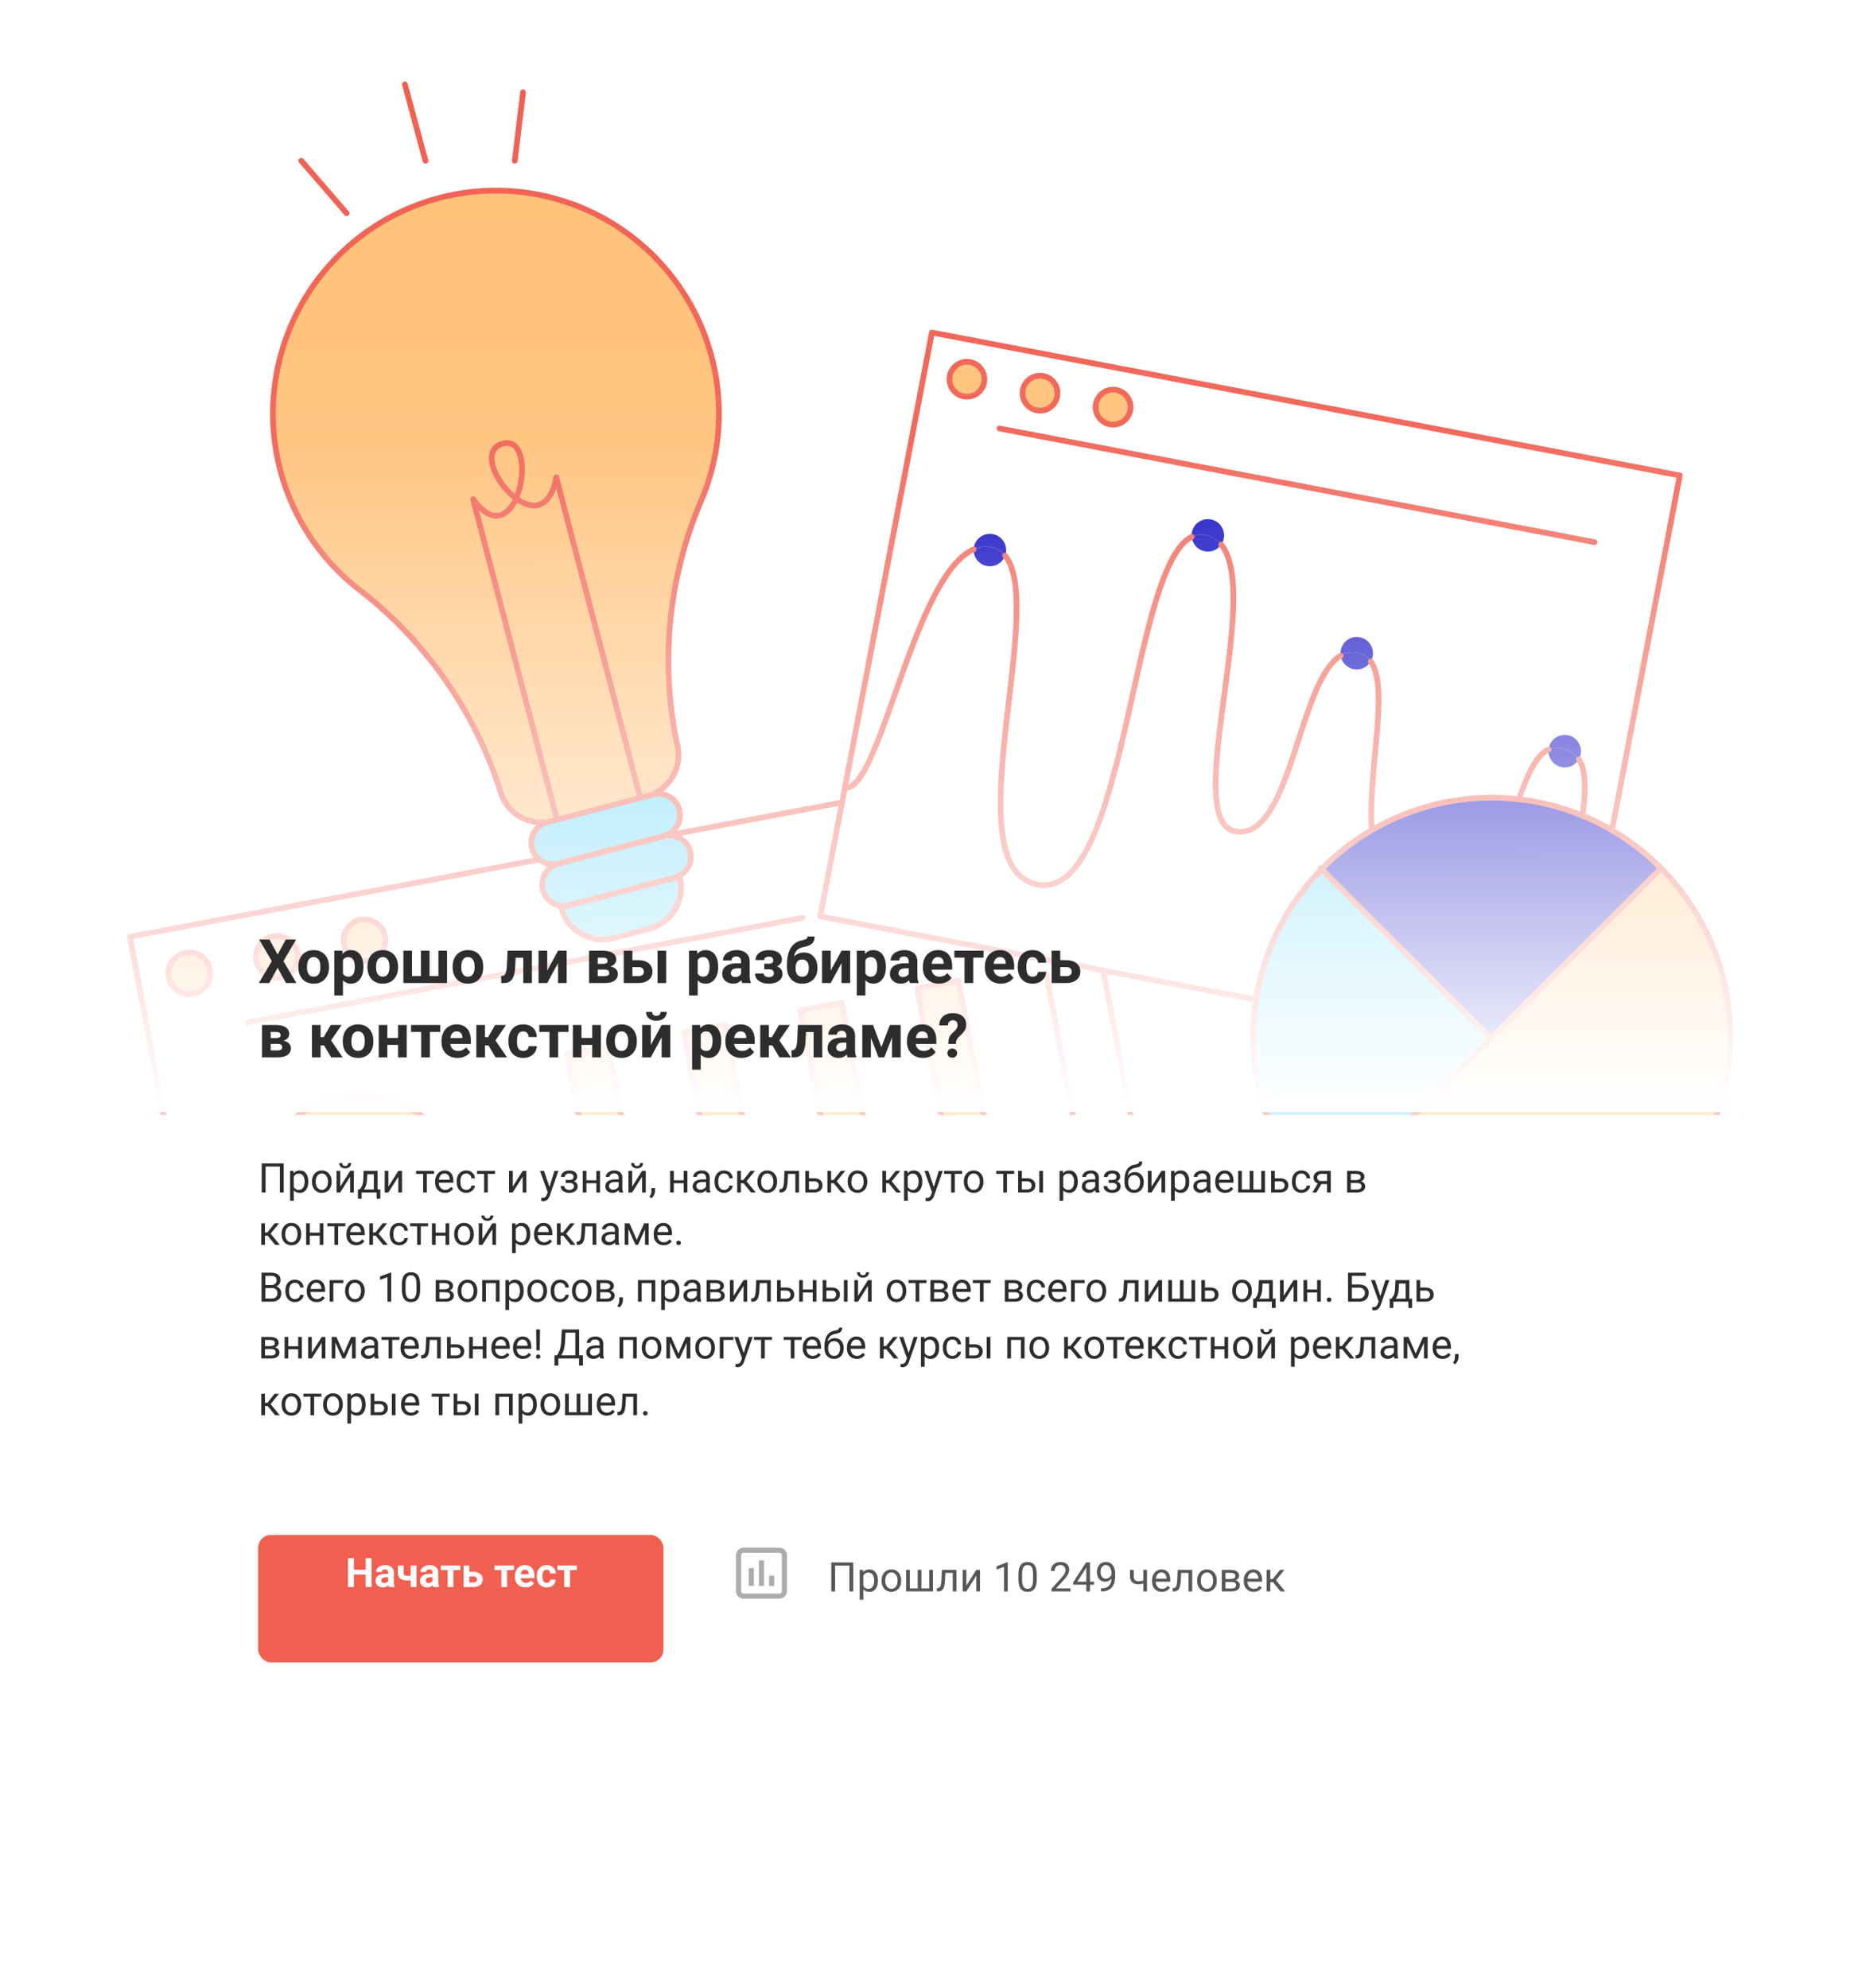 <?xml version="1.0" encoding="UTF-8"?> <svg xmlns="http://www.w3.org/2000/svg" width="427" height="455" fill="none"> <g filter="url(#a)"> <rect x="20" y="10.431" width="386.707" height="393.706" rx="5" fill="#fff"></rect> </g> <rect x="20.152" y="10" width="386.591" height="244.61" rx="10" fill="#fff"></rect> <mask id="b" style="mask-type:alpha" maskUnits="userSpaceOnUse" x="20" y="10" width="387" height="245"> <rect x="20.152" y="10" width="386.591" height="244.61" rx="2.916" fill="#F05F50"></rect> </mask> <g mask="url(#b)"> <path d="m384.394 108.824-15.52 81.193a53.832 53.832 0 0 0-6.752-3.333c.94-6.893.6-10.72-.86-12.892a3.717 3.717 0 0 0-2.518-5.511 3.717 3.717 0 0 0-4.396 3.294c-2.874 1.291-4.759 5.693-6.657 10.975l-.039.386a55.093 55.093 0 0 0-33.778 6.829c-.789-13.95 4.082-32.261-.216-38.389.219-.36.369-.758.443-1.173a3.71 3.71 0 0 0-3.58-4.412 3.72 3.72 0 0 0-3.634 2.679 3.738 3.738 0 0 0-.103 1.602c-9.742 5.843-11.331 42.268-24.015 40.221-12.769-2.068 6.156-53.941-3.32-65.658.291-.419.489-.895.579-1.397a3.72 3.72 0 0 0-1.608-3.801 3.72 3.72 0 0 0-4.127.031 3.706 3.706 0 0 0-1.613 3.405c-14.054 7.107-14.829 83.006-35.083 79.608-19.889-3.333 2.132-63.39-7.61-75.304.071-.188.126-.381.164-.579a3.724 3.724 0 0 0-.577-2.786 3.708 3.708 0 0 0-2.378-1.563 3.724 3.724 0 0 0-2.786.577 3.708 3.708 0 0 0-1.623 2.912c-13.777 6.054-21.409 55.645-29.449 54.576l19.916-104.206 171.14 32.716Zm-125.756-14.88a4 4 0 0 0-1.73-4.09 3.999 3.999 0 0 0-5.9 1.838 3.998 3.998 0 0 0 2.954 5.428 4.01 4.01 0 0 0 4.676-3.175Zm-16.725-3.202a4.001 4.001 0 0 0-1.73-4.09 4.001 4.001 0 0 0-4.442.033 3.998 3.998 0 1 0 6.172 4.058Zm-16.722-3.192a3.995 3.995 0 1 0-4.674 3.177 4.005 4.005 0 0 0 4.674-3.177Z" fill="#fff"></path> <path d="M380.121 198.689a55.108 55.108 0 1 1-77.935 77.935l38.967-38.968 38.968-38.967Z" fill="#FFC077"></path> <path d="m380.121 198.689-38.968 38.964-38.967-38.968a55.17 55.17 0 0 1 59.94-12.005 53.702 53.702 0 0 1 6.752 3.334 54.947 54.947 0 0 1 11.243 8.675Z" fill="#0400BF"></path> <path d="M361.272 173.792c1.46 2.172 1.8 5.999.86 12.892a54.863 54.863 0 0 0-14.468-3.75l.039-.386c1.898-5.282 3.783-9.684 6.657-10.975a3.713 3.713 0 0 0 2.564 3.893 3.716 3.716 0 0 0 4.35-1.676l-.002.002Z" fill="#fff"></path> <path d="M358.755 168.282a3.716 3.716 0 0 1 2.953 4.343 3.552 3.552 0 0 1-.436 1.167 6.128 6.128 0 0 0-3.829-2.439 4.565 4.565 0 0 0-3.087.222c.014-.11.033-.227.054-.339a3.706 3.706 0 0 1 2.895-2.944 3.705 3.705 0 0 1 1.45-.01Z" fill="#0400BF"></path> <path d="M361.272 173.792a3.714 3.714 0 0 1-4.35 1.676 3.717 3.717 0 0 1-2.564-3.893 4.562 4.562 0 0 1 3.086-.222 6.129 6.129 0 0 1 3.828 2.439Z" fill="#0400BF"></path> <path d="m341.154 237.653-38.968 38.967a55.096 55.096 0 0 1-16.15-38.967 55.087 55.087 0 0 1 16.15-38.968l38.968 38.968Z" fill="#69D6F9"></path> <path d="M311.158 145.862a3.726 3.726 0 0 1 2.378 1.56 3.697 3.697 0 0 1 .575 2.785 3.416 3.416 0 0 1-.443 1.173 4.613 4.613 0 0 0-2.863-1.943 5.207 5.207 0 0 0-4.009.639 3.719 3.719 0 0 1 1.088-3.239 3.707 3.707 0 0 1 3.274-.975Z" fill="#0400BF"></path> <path d="M313.667 151.38c4.299 6.123-.578 24.434.217 38.389a55.188 55.188 0 0 0-27.102 38.915l-34.319-6.559-64.754-12.377 4.983-26.077.646-3.351c8.041 1.069 15.67-48.523 29.467-54.574a3.714 3.714 0 0 0 7.199 1.441c9.742 11.914-12.278 71.971 7.611 75.304 20.255 3.397 21.027-72.501 35.082-79.608a3.709 3.709 0 0 0 6.752 1.761c9.476 11.718-9.452 63.591 3.32 65.659 12.684 2.047 14.275-34.378 24.017-40.222a3.712 3.712 0 0 0 2.975 3.085 3.706 3.706 0 0 0 3.897-1.781l.009-.005Z" fill="#fff"></path> <path d="M310.806 149.437a4.611 4.611 0 0 1 2.862 1.943 3.708 3.708 0 0 1-6.871-1.304 5.208 5.208 0 0 1 4.009-.639ZM277.091 118.894a3.724 3.724 0 0 1 2.956 4.348 3.568 3.568 0 0 1-.589 1.396 6.018 6.018 0 0 0-3.665-2.205 4.749 4.749 0 0 0-3.104.444 3.72 3.72 0 0 1 1.614-3.41 3.71 3.71 0 0 1 2.788-.573Z" fill="#0400BF"></path> <path d="M279.459 124.638a3.712 3.712 0 0 1-5.887.3 3.715 3.715 0 0 1-.865-2.061 4.748 4.748 0 0 1 3.104-.444 6.019 6.019 0 0 1 3.648 2.205Z" fill="#0400BF"></path> <path d="M255.464 89.26a4.001 4.001 0 1 1-4.677 3.178 4.011 4.011 0 0 1 4.677-3.177ZM238.736 86.066a3.996 3.996 0 0 1 1.497 7.233 3.995 3.995 0 0 1-5.927-1.75 4.002 4.002 0 0 1-.245-2.308 3.999 3.999 0 0 1 4.675-3.175Z" fill="#FFC077"></path> <path d="M227.214 122.25a3.725 3.725 0 0 1 2.955 4.35 3.508 3.508 0 0 1-.164.579 5.331 5.331 0 0 0-3.397-1.964 6.695 6.695 0 0 0-3.802.523c.008-.179.027-.358.059-.534a3.721 3.721 0 0 1 4.349-2.954Z" fill="#0400BF"></path> <path d="M226.607 125.217a5.333 5.333 0 0 1 3.398 1.964 3.717 3.717 0 0 1-7.2-1.441 6.695 6.695 0 0 1 3.802-.523Z" fill="#0400BF"></path> <path d="m219.323 224.477-9.438 1.781 6.447 34.175 9.439-1.781-6.448-34.175ZM222.016 82.872a3.992 3.992 0 0 1 3.166 3.115 3.999 3.999 0 0 1-6.11 4.151 3.996 3.996 0 0 1 2.944-7.266ZM192.62 229.511l-9.438 1.78 13.348 70.752 9.438-1.781-13.348-70.751ZM165.905 234.535l9.364 49.638h-.008l-9.435 1.78-9.364-49.637 9.443-1.781ZM162.859 81.737a50.724 50.724 0 0 1-2.315 32.67 93.094 93.094 0 0 0-5.693 55.426l.202.98a9.724 9.724 0 0 1-1.212 7.07 9.723 9.723 0 0 1-5.732 4.312l-1.6.417-.019-.072-19.196-73.265c-1.395 7.485-5.622 7.446-9.202 4.811 2.336-5.282 1.86-13.824-3-12.552-5.183 1.35-1.641 9.136 3 12.552-1.819 4.123-5.353 6.26-9.838.178l19.192 73.275.019.065-1.238.326a9.886 9.886 0 0 1-2.367.293 9.725 9.725 0 0 1-9.26-6.813 94.553 94.553 0 0 0-32.399-46.443A51.025 51.025 0 0 1 62.503 92.7a51.027 51.027 0 0 1 69.239-45.695 51.021 51.021 0 0 1 31.117 34.732Z" fill="#FFC077"></path> <path d="M157.936 194.875a4.867 4.867 0 0 1-3.488 5.967l-24.253 6.35a4.88 4.88 0 0 1-5.134-1.779 4.898 4.898 0 0 1-.995-2.955 4.896 4.896 0 0 1 3.652-4.728l24.251-6.351a4.922 4.922 0 0 1 3.189.242 4.863 4.863 0 0 1 2.778 3.254ZM155.53 200.639a9.787 9.787 0 0 1-6.986 11.937l-8.183 2.14a9.779 9.779 0 0 1-10.273-3.55 9.762 9.762 0 0 1-1.666-3.434l27.108-7.093Z" fill="#69D6F9"></path> <path d="m139.194 239.576 16.328 86.572-9.435 1.781-16.336-86.573 9.443-1.78Z" fill="#FFC077"></path> <path d="M155.444 185.334c.104.405.156.822.157 1.24a4.895 4.895 0 0 1-3.652 4.734l-24.251 6.351a4.853 4.853 0 0 1-4.298-.926 4.94 4.94 0 0 1-1.827-3.814 4.896 4.896 0 0 1 3.652-4.728l1.005-.261 1.239-.326 19.04-4.983 1.599-.416 1.368-.359a4.89 4.89 0 0 1 3.705.51 4.888 4.888 0 0 1 2.263 2.978Z" fill="#69D6F9"></path> <path d="m146.485 182.55.019.071-19.04 4.983-.019-.065-19.193-73.275c4.487 6.082 8.021 3.945 9.838-.178 3.581 2.635 7.807 2.674 9.202-4.811l19.193 73.275Z" fill="#FFC077"></path> <path d="M115.091 101.534c4.86-1.272 5.336 7.27 3 12.552-4.641-3.416-8.183-11.196-3-12.552ZM97.805 256.452l-4.499 4.95a17.19 17.19 0 0 0-27.435 18.286l-.106.032-6.494 1.227a23.883 23.883 0 0 1 38.538-24.499l-.004.004ZM88.11 214.353a4.782 4.782 0 0 1-4.753 5.663 4.78 4.78 0 0 1-4.388-2.997 4.785 4.785 0 0 1 3.547-6.488 4.8 4.8 0 0 1 3.589.752 4.786 4.786 0 0 1 2.005 3.07ZM68.076 218.128a4.785 4.785 0 1 1-9.405 1.773 4.785 4.785 0 0 1 9.405-1.773ZM48.044 221.911a4.787 4.787 0 0 1-2.088 4.886 4.79 4.79 0 0 1-5.313-.057 4.782 4.782 0 0 1 1.807-8.65 4.765 4.765 0 0 1 3.59.75 4.785 4.785 0 0 1 2.005 3.071Z" fill="#FFC077"></path> <path d="M148.102 182.205a9.718 9.718 0 0 0 6.945-11.382l-.203-.98a93.104 93.104 0 0 1 5.693-55.427 51.02 51.02 0 0 0-8.513-53.206 51.025 51.025 0 0 0-86.388 51.16A51.028 51.028 0 0 0 82.2 134.967a94.555 94.555 0 0 1 32.39 46.443 9.727 9.727 0 0 0 9.26 6.813 9.893 9.893 0 0 0 2.367-.293M123.394 196.736a4.927 4.927 0 0 1-1.827-3.813 4.896 4.896 0 0 1 3.652-4.729l1.005-.26 1.239-.326 19.04-4.983 1.599-.417 1.368-.358a4.906 4.906 0 0 1 3.713.504 4.91 4.91 0 0 1 2.267 2.983c.103.406.156.822.156 1.241a4.894 4.894 0 0 1-3.651 4.734l-24.257 6.346a4.837 4.837 0 0 1-4.298-.925M127.294 109.275l19.191 73.275" stroke="#F05F50" stroke-width="1.304" stroke-linecap="round" stroke-linejoin="round"></path> <path d="M118.092 114.086c3.58 2.635 7.807 2.674 9.202-4.811M118.091 114.086c2.336-5.282 1.86-13.824-3-12.552-5.183 1.356-1.641 9.136 3 12.552ZM127.445 187.539l-19.193-73.275c4.487 6.082 8.021 3.945 9.838-.178M155.158 191.621a4.897 4.897 0 0 1 2.926 4.863 4.892 4.892 0 0 1-3.636 4.358l-24.253 6.35a4.88 4.88 0 0 1-5.134-1.779 4.898 4.898 0 0 1-.995-2.955 4.896 4.896 0 0 1 3.652-4.728l24.251-6.351a4.922 4.922 0 0 1 3.189.242v0ZM148.544 212.578l-8.183 2.14a9.769 9.769 0 0 1-7.418-1.016 9.78 9.78 0 0 1-4.521-5.968l27.108-7.095a9.792 9.792 0 0 1-1.724 8.456 9.783 9.783 0 0 1-5.262 3.483v0ZM368.875 190.023a54.565 54.565 0 1 1-6.752-3.339 53.832 53.832 0 0 1 6.752 3.333M154.878 190.799l.123-.025 37.691-7.109" stroke="#F05F50" stroke-width="1.304" stroke-linecap="round" stroke-linejoin="round"></path> <path d="m252.463 222.12 21.133 112.055L59.92 374.487 29.727 214.405l93.668-17.672h.006M56.594 234.039l127.085-23.976" stroke="#F05F50" stroke-width="1.304" stroke-linecap="round" stroke-linejoin="round"></path> <path d="M48.044 221.911a4.787 4.787 0 0 1-2.088 4.886 4.79 4.79 0 0 1-5.313-.057 4.782 4.782 0 0 1 1.807-8.65 4.765 4.765 0 0 1 3.59.75 4.785 4.785 0 0 1 2.005 3.071v0ZM68.076 218.128a4.785 4.785 0 1 1-9.405 1.773 4.785 4.785 0 0 1 9.405-1.773v0ZM88.11 214.353a4.782 4.782 0 0 1-4.753 5.663 4.78 4.78 0 0 1-4.388-2.997 4.785 4.785 0 0 1 3.547-6.488 4.8 4.8 0 0 1 3.589.752 4.786 4.786 0 0 1 2.005 3.07v0ZM286.782 228.679l-34.319-6.559-64.754-12.377 4.983-26.078.646-3.351 19.914-104.206 171.142 32.716-15.52 81.193v.006M228.714 98.07l136.163 26.026" stroke="#F05F50" stroke-width="1.304" stroke-linecap="round" stroke-linejoin="round"></path> <path d="M225.192 87.55a3.996 3.996 0 1 1-7.85-1.5 3.996 3.996 0 0 1 7.85 1.5v0ZM241.912 90.742a3.992 3.992 0 0 1-3.116 3.165 3.997 3.997 0 1 1 2.498-6.162 3.976 3.976 0 0 1 .618 2.997v0ZM258.638 93.945a4.002 4.002 0 0 1-3.121 3.157 3.997 3.997 0 1 1-.055-7.841 4.007 4.007 0 0 1 3.176 4.684v0ZM361.271 173.792c1.461 2.172 1.8 5.999.861 12.892M347.701 182.55c1.898-5.282 3.783-9.684 6.657-10.975M313.667 151.38c4.298 6.122-.579 24.433.216 38.389M279.46 124.638c9.475 11.718-9.453 63.591 3.319 65.659 12.684 2.047 14.276-34.378 24.018-40.221M230.005 127.181c9.742 11.914-12.279 71.971 7.61 75.304 20.256 3.397 21.027-72.501 35.083-79.608M193.338 180.314c8.04 1.069 15.67-48.523 29.467-54.574M97.805 256.452a23.888 23.888 0 0 1-2.691 38.327 23.88 23.88 0 0 1-30.527-4.132 23.89 23.89 0 0 1-5.32-9.696 23.884 23.884 0 0 1 38.538-24.499v0ZM237.653 321.647l19.687-3.715-17.939-95.103M157.524 336.764l-9.435 1.78-2.002-10.615-16.336-86.573 9.443-1.78 16.328 86.572 2.002 10.616ZM184.235 331.723l-9.437 1.781-8.972-47.551-9.364-49.637 9.443-1.781 9.364 49.638 8.966 47.55ZM210.943 326.688l-9.435 1.781v-.006l-4.989-26.431-13.347-70.751 9.435-1.781 13.349 70.754 4.987 26.428v.006Z" stroke="#F05F50" stroke-width="1.304" stroke-linecap="round" stroke-linejoin="round"></path> <path d="m237.654 321.648-9.441 1.78-11.881-63.012-6.451-34.176 9.437-1.78 6.449 34.175 11.887 63.013ZM380.117 198.689l-38.964 38.964-38.962 38.962M302.191 198.689l38.962 38.964M97.362 36.795l-4.715-17.478M117.793 36.795l1.904-15.67M79.325 48.82l-10.38-12.025" stroke="#F05F50" stroke-width="1.304" stroke-linecap="round" stroke-linejoin="round"></path> </g> <rect x="20.152" y="10.772" width="386.591" height="243.838" rx="2.916" fill="url(#c)" fill-opacity=".2"></rect> <rect x="20.152" y="10.772" width="386.591" height="243.838" rx="2.916" fill="url(#d)"></rect> <path d="m63.529 218.476 1.866-3.431h2.358l-2.898 4.935 2.973 5.017h-2.385l-1.914-3.486-1.914 3.486h-2.386l2.974-5.017-2.898-4.935h2.358l1.866 3.431Zm4.75 2.755c0-.734.142-1.388.424-1.962a3.114 3.114 0 0 1 1.217-1.333c.533-.314 1.15-.472 1.852-.472.998 0 1.811.306 2.44.916.634.611.987 1.44 1.06 2.488l.013.506c0 1.135-.316 2.046-.95 2.734-.633.684-1.483 1.026-2.55 1.026-1.066 0-1.918-.342-2.556-1.026-.633-.683-.95-1.613-.95-2.788v-.089Zm1.976.143c0 .702.132 1.24.396 1.613.264.369.643.554 1.135.554.478 0 .852-.182 1.12-.547.27-.369.404-.957.404-1.763 0-.688-.135-1.222-.403-1.6-.27-.378-.647-.567-1.135-.567-.483 0-.857.189-1.12.567-.265.374-.397.955-.397 1.743Zm12.904-.007c0 1.14-.26 2.053-.779 2.741-.515.684-1.212 1.026-2.091 1.026-.748 0-1.351-.26-1.812-.78v3.486h-1.975v-10.239h1.832l.068.725c.479-.574 1.103-.862 1.873-.862.911 0 1.62.338 2.126 1.012.505.674.758 1.604.758 2.789v.102Zm-1.975-.143c0-.688-.123-1.219-.369-1.593-.242-.373-.595-.56-1.06-.56-.62 0-1.045.237-1.278.711v3.028c.242.487.672.731 1.292.731.943 0 1.415-.772 1.415-2.317Zm2.898.007c0-.734.141-1.388.424-1.962a3.113 3.113 0 0 1 1.217-1.333c.533-.314 1.15-.472 1.852-.472.998 0 1.811.306 2.44.916.633.611.987 1.44 1.06 2.488l.013.506c0 1.135-.316 2.046-.95 2.734-.633.684-1.483 1.026-2.55 1.026-1.066 0-1.918-.342-2.556-1.026-.633-.683-.95-1.613-.95-2.788v-.089Zm1.976.143c0 .702.132 1.24.396 1.613.264.369.643.554 1.135.554.478 0 .852-.182 1.12-.547.27-.369.404-.957.404-1.763 0-.688-.135-1.222-.403-1.6-.27-.378-.647-.567-1.135-.567-.483 0-.857.189-1.121.567-.264.374-.396.955-.396 1.743Zm8.222-3.773v5.803h2.03v-5.803h1.983v5.803h2.03v-5.803h1.975v7.396h-9.993v-7.396h1.975Zm9.296 3.63c0-.734.141-1.388.424-1.962a3.108 3.108 0 0 1 1.217-1.333c.533-.314 1.15-.472 1.852-.472.998 0 1.811.306 2.44.916.633.611.987 1.44 1.059 2.488l.014.506c0 1.135-.317 2.046-.95 2.734-.633.684-1.483 1.026-2.549 1.026-1.067 0-1.919-.342-2.557-1.026-.633-.683-.95-1.613-.95-2.788v-.089Zm1.975.143c0 .702.133 1.24.397 1.613.264.369.642.554 1.135.554.478 0 .852-.182 1.121-.547.268-.369.403-.957.403-1.763 0-.688-.135-1.222-.403-1.6-.269-.378-.648-.567-1.135-.567-.483 0-.857.189-1.121.567-.264.374-.397.955-.397 1.743Zm16.166-3.773v7.396h-1.976v-5.796h-1.743l-.123 2.283c-.077 1.216-.316 2.103-.717 2.658-.401.556-.998.841-1.791.855h-.67l-.021-1.606.246-.021c.356-.027.616-.237.78-.629.164-.392.266-1.059.307-2.002l.137-3.138h5.571Zm5.98 0h1.976v7.396h-1.976v-4.566l-2.474 4.566h-1.982v-7.396h1.982v4.559l2.474-4.559Zm7.102 7.396v-7.396h3.09c1.007 0 1.779.178 2.317.533.538.356.806.866.806 1.531 0 .342-.114.65-.341.923-.224.269-.552.476-.985.622.529.1.944.299 1.244.595.306.291.458.651.458 1.08 0 .688-.259 1.212-.779 1.572-.515.36-1.264.54-2.249.54h-3.561Zm1.976-3.069v1.49h1.592c.697 0 1.046-.244 1.046-.731 0-.497-.333-.75-.998-.759h-1.64Zm0-1.326h1.223c.693-.009 1.039-.233 1.039-.67 0-.269-.096-.46-.287-.574-.187-.114-.474-.171-.861-.171h-1.114v1.415Zm7.935-.834h1.415c.638 0 1.199.107 1.682.321.483.214.852.522 1.107.923.26.396.389.859.389 1.387 0 .78-.289 1.409-.868 1.887-.574.474-1.358.711-2.351.711h-3.356v-7.396h1.982v2.167Zm7.738 5.229h-1.976v-7.396h1.976v7.396Zm-7.738-3.643v2.064h1.401c.392 0 .693-.091.903-.274.209-.182.314-.43.314-.745 0-.319-.102-.571-.308-.758-.205-.192-.508-.287-.909-.287h-1.401Zm19.624.013c0 1.14-.26 2.053-.779 2.741-.515.684-1.212 1.026-2.092 1.026-.747 0-1.351-.26-1.811-.78v3.486h-1.975v-10.239h1.831l.069.725c.478-.574 1.102-.862 1.873-.862.911 0 1.619.338 2.125 1.012.506.674.759 1.604.759 2.789v.102Zm-1.975-.143c0-.688-.123-1.219-.369-1.593-.242-.373-.595-.56-1.06-.56-.62 0-1.046.237-1.278.711v3.028c.241.487.672.731 1.292.731.943 0 1.415-.772 1.415-2.317Zm7.491 3.773a2.202 2.202 0 0 1-.198-.663c-.479.533-1.101.8-1.866.8-.725 0-1.326-.21-1.805-.629a2.028 2.028 0 0 1-.711-1.586c0-.784.29-1.385.868-1.805.584-.419 1.424-.631 2.523-.635h.909v-.424c0-.342-.089-.615-.267-.82-.173-.205-.449-.308-.827-.308-.333 0-.595.08-.786.239-.187.16-.28.379-.28.657h-1.976c0-.429.133-.825.397-1.19.264-.364.638-.649 1.121-.854a4.04 4.04 0 0 1 1.627-.315c.911 0 1.633.231 2.166.691.538.455.807 1.098.807 1.927v3.206c.004.702.102 1.233.294 1.593v.116h-1.996Zm-1.634-1.374c.292 0 .561-.064.807-.191.246-.133.428-.308.547-.527v-1.271h-.738c-.989 0-1.516.342-1.579 1.025l-.007.116a.79.79 0 0 0 .26.609c.173.159.41.239.71.239Zm8.736-3.841c0-.26-.087-.461-.26-.602-.169-.146-.41-.219-.725-.219-.323 0-.587.069-.792.205a.64.64 0 0 0-.301.568h-1.976c0-.67.278-1.215.834-1.634.556-.419 1.267-.629 2.133-.629.952 0 1.7.187 2.242.561.547.373.82.904.82 1.592 0 .328-.1.631-.301.909a2.031 2.031 0 0 1-.834.657c.843.296 1.265.868 1.265 1.715 0 .679-.292 1.221-.875 1.627-.579.401-1.351.602-2.317.602-.898 0-1.636-.21-2.215-.629-.578-.42-.868-.985-.868-1.695h1.976c0 .25.111.453.335.608.223.155.514.232.874.232.351 0 .625-.082.821-.246a.797.797 0 0 0 .294-.642c0-.324-.094-.554-.281-.691-.186-.141-.467-.212-.84-.212h-1.073v-1.285h1.141c.615-.018.923-.282.923-.792Zm6.978-1.771c.948 0 1.705.315 2.27.944.565.628.847 1.483.847 2.563v.095c0 1.067-.314 1.921-.943 2.564-.629.642-1.474.963-2.536.963-1.066 0-1.916-.346-2.549-1.039-.629-.697-.944-1.642-.944-2.836v-.328c.01-1.663.29-2.964.841-3.903.556-.943 1.39-1.538 2.502-1.784.583-.128.959-.253 1.128-.376a.626.626 0 0 0 .253-.526h1.599c0 .715-.194 1.253-.581 1.613-.383.36-1.066.638-2.051.834-.583.118-1.043.348-1.38.69-.338.342-.565.822-.684 1.442.629-.61 1.372-.916 2.228-.916Zm-.375 1.6c-.47 0-.839.157-1.108.471-.264.315-.396.825-.396 1.531 0 .629.13 1.11.389 1.443.26.328.636.492 1.128.492.479 0 .848-.162 1.107-.486.26-.323.392-.799.397-1.428v-.164c0-.606-.135-1.066-.403-1.381-.265-.319-.636-.478-1.114-.478Zm9.008-2.01h1.976v7.396h-1.976v-4.566l-2.474 4.566h-1.982v-7.396h1.982v4.559l2.474-4.559Zm10.144 3.766c0 1.14-.26 2.053-.78 2.741-.514.684-1.212 1.026-2.091 1.026-.747 0-1.351-.26-1.811-.78v3.486h-1.976v-10.239h1.832l.068.725c.479-.574 1.103-.862 1.873-.862.912 0 1.62.338 2.126 1.012.506.674.759 1.604.759 2.789v.102Zm-1.976-.143c0-.688-.123-1.219-.369-1.593-.241-.373-.594-.56-1.059-.56-.62 0-1.046.237-1.278.711v3.028c.241.487.672.731 1.291.731.944 0 1.415-.772 1.415-2.317Zm7.492 3.773a2.201 2.201 0 0 1-.199-.663c-.478.533-1.1.8-1.866.8-.724 0-1.326-.21-1.804-.629a2.028 2.028 0 0 1-.711-1.586c0-.784.289-1.385.868-1.805.583-.419 1.424-.631 2.522-.635h.909v-.424c0-.342-.088-.615-.266-.82-.173-.205-.449-.308-.827-.308-.333 0-.595.08-.786.239-.187.16-.28.379-.28.657h-1.976c0-.429.132-.825.397-1.19.264-.364.638-.649 1.121-.854a4.038 4.038 0 0 1 1.626-.315c.912 0 1.634.231 2.167.691.538.455.807 1.098.807 1.927v3.206c.004.702.102 1.233.294 1.593v.116h-1.996Zm-1.634-1.374c.292 0 .561-.064.807-.191a1.3 1.3 0 0 0 .546-.527v-1.271h-.738c-.989 0-1.515.342-1.579 1.025l-.007.116c0 .246.087.449.26.609.173.159.41.239.711.239Zm8.257 1.511c-1.085 0-1.969-.333-2.652-.998-.679-.666-1.019-1.552-1.019-2.659v-.192c0-.742.144-1.405.431-1.989a3.138 3.138 0 0 1 1.217-1.353c.528-.319 1.13-.479 1.804-.479 1.012 0 1.807.319 2.386.957.583.638.875 1.543.875 2.714v.807h-4.71c.064.483.255.87.574 1.161.324.292.732.438 1.224.438.761 0 1.355-.276 1.784-.827l.97 1.087a2.99 2.99 0 0 1-1.203.984 3.982 3.982 0 0 1-1.681.349Zm-.226-6.07c-.392 0-.71.132-.957.396-.241.265-.396.643-.464 1.135h2.747v-.157c-.009-.438-.127-.775-.355-1.012-.228-.241-.551-.362-.971-.362Zm10.451.123H222.7v5.81h-1.983v-5.81h-2.33v-1.586h6.684v1.586Zm3.965 5.947c-1.085 0-1.969-.333-2.652-.998-.679-.666-1.019-1.552-1.019-2.659v-.192c0-.742.144-1.405.431-1.989a3.138 3.138 0 0 1 1.217-1.353c.528-.319 1.13-.479 1.804-.479 1.012 0 1.807.319 2.386.957.583.638.874 1.543.874 2.714v.807h-4.709c.064.483.255.87.574 1.161.324.292.731.438 1.224.438.761 0 1.355-.276 1.784-.827l.97 1.087a2.99 2.99 0 0 1-1.203.984 3.985 3.985 0 0 1-1.681.349Zm-.226-6.07c-.392 0-.711.132-.957.396-.241.265-.396.643-.465 1.135h2.748v-.157c-.009-.438-.127-.775-.355-1.012-.228-.241-.552-.362-.971-.362Zm7.471 4.477c.365 0 .661-.1.889-.301.227-.2.346-.467.355-.8h1.852a2.543 2.543 0 0 1-.41 1.381 2.74 2.74 0 0 1-1.107.971c-.465.228-.98.342-1.545.342-1.057 0-1.891-.335-2.501-1.005-.611-.675-.916-1.604-.916-2.789v-.13c0-1.139.303-2.048.909-2.727.606-.679 1.437-1.019 2.495-1.019.925 0 1.665.265 2.221.793.56.524.845 1.224.854 2.099h-1.852c-.009-.383-.128-.693-.355-.93-.228-.241-.529-.362-.903-.362-.46 0-.808.168-1.045.506-.233.332-.349.875-.349 1.626v.206c0 .761.116 1.307.349 1.64.232.333.585.499 1.059.499Zm6.336-3.773h1.415c.638 0 1.199.107 1.682.321.483.214.852.522 1.107.923.26.396.39.859.39 1.387 0 .78-.29 1.409-.869 1.887-.574.474-1.357.711-2.351.711h-3.356v-7.396h1.982v2.167Zm0 1.586v2.064h1.401c.392 0 .693-.091.903-.274.209-.182.314-.43.314-.745 0-.319-.102-.571-.307-.758-.206-.192-.509-.287-.91-.287h-1.401Zm-182.65 20.643v-7.396h3.09c1.007 0 1.78.178 2.317.533.538.356.807.866.807 1.531 0 .342-.114.65-.342.923-.223.269-.551.476-.984.622.528.1.943.299 1.244.595.305.291.458.651.458 1.08 0 .688-.26 1.212-.78 1.572-.514.36-1.264.54-2.248.54h-3.561Zm1.976-3.069v1.49h1.593c.697 0 1.045-.244 1.045-.731 0-.497-.332-.75-.998-.759h-1.64Zm0-1.326h1.224c.692-.009 1.038-.233 1.038-.67 0-.269-.095-.46-.287-.574-.186-.114-.474-.171-.86-.171h-1.115v1.415Zm12.208 1.668h-.793v2.727h-1.976v-7.396h1.976v2.782h.704l1.613-2.782h2.495l-2.42 3.52 2.645 3.876h-2.631l-1.613-2.727Zm4.285-1.039c0-.734.142-1.388.424-1.962a3.113 3.113 0 0 1 1.217-1.333c.533-.314 1.15-.472 1.852-.472.998 0 1.811.306 2.44.916.634.611.987 1.44 1.06 2.488l.013.506c0 1.135-.316 2.046-.95 2.734-.633.684-1.483 1.026-2.55 1.026-1.066 0-1.918-.342-2.556-1.026-.633-.683-.95-1.613-.95-2.788v-.089Zm1.976.143c0 .702.132 1.24.396 1.613.264.369.643.554 1.135.554.478 0 .852-.182 1.12-.547.27-.369.404-.957.404-1.763 0-.688-.134-1.222-.403-1.6-.27-.378-.647-.567-1.135-.567-.483 0-.857.189-1.12.567-.265.374-.397.955-.397 1.743Zm12.658 3.623h-1.982v-2.844h-2.454v2.844H86.66v-7.396h1.975v2.967h2.454v-2.967h1.982v7.396Zm7.67-5.81h-2.372v5.81h-1.983v-5.81h-2.33v-1.586h6.685v1.586Zm3.964 5.947c-1.085 0-1.969-.333-2.652-.998-.679-.666-1.019-1.552-1.019-2.659v-.192c0-.742.144-1.405.431-1.989a3.138 3.138 0 0 1 1.217-1.353c.528-.319 1.13-.479 1.804-.479 1.012 0 1.807.319 2.386.957.583.638.875 1.543.875 2.714v.807h-4.71c.064.483.255.87.574 1.161.324.292.732.438 1.224.438.761 0 1.355-.276 1.784-.827l.97 1.087a2.99 2.99 0 0 1-1.203.984 3.982 3.982 0 0 1-1.681.349Zm-.226-6.07c-.392 0-.711.132-.957.396-.241.265-.396.643-.464 1.135h2.747v-.157c-.009-.438-.127-.775-.355-1.012-.228-.241-.551-.362-.971-.362Zm7.293 3.206h-.792v2.727h-1.976v-7.396h1.976v2.782h.704l1.613-2.782h2.495l-2.42 3.52 2.645 3.876h-2.631l-1.614-2.727Zm7.957 1.271c.364 0 .66-.1.888-.301.228-.2.347-.467.356-.8h1.852a2.552 2.552 0 0 1-.41 1.381 2.74 2.74 0 0 1-1.107.971c-.465.228-.98.342-1.545.342-1.057 0-1.891-.335-2.502-1.005-.61-.675-.916-1.604-.916-2.789v-.13c0-1.139.303-2.048.909-2.727.606-.679 1.438-1.019 2.495-1.019.925 0 1.666.265 2.222.793.56.524.845 1.224.854 2.099h-1.852c-.009-.383-.128-.693-.356-.93-.228-.241-.528-.362-.902-.362-.46 0-.809.168-1.046.506-.232.332-.348.875-.348 1.626v.206c0 .761.116 1.307.348 1.64.233.333.586.499 1.06.499Zm10.362-4.354h-2.372v5.81h-1.982v-5.81h-2.331v-1.586h6.685v1.586Zm7.409 5.81h-1.982v-2.844h-2.454v2.844h-1.975v-7.396h1.975v2.967h2.454v-2.967h1.982v7.396Zm1.224-3.766c0-.734.141-1.388.423-1.962a3.114 3.114 0 0 1 1.217-1.333c.533-.314 1.151-.472 1.852-.472.998 0 1.812.306 2.441.916.633.611.986 1.44 1.059 2.488l.014.506c0 1.135-.317 2.046-.95 2.734-.634.684-1.484 1.026-2.55 1.026-1.066 0-1.918-.342-2.556-1.026-.634-.683-.95-1.613-.95-2.788v-.089Zm1.975.143c0 .702.132 1.24.396 1.613.265.369.643.554 1.135.554.478 0 .852-.182 1.121-.547.269-.369.403-.957.403-1.763 0-.688-.134-1.222-.403-1.6-.269-.378-.647-.567-1.135-.567-.483 0-.856.189-1.121.567-.264.374-.396.955-.396 1.743Zm10.704-3.773h1.975v7.396h-1.975v-4.566l-2.475 4.566h-1.982v-7.396h1.982v4.559l2.475-4.559Zm1.162-3c0 .606-.219 1.095-.656 1.469-.433.374-1.003.561-1.709.561-.706 0-1.278-.185-1.716-.554-.433-.369-.649-.861-.649-1.476h1.401c0 .287.084.51.253.669.173.155.41.233.711.233.296 0 .528-.078.697-.233.169-.159.253-.382.253-.669h1.415Zm12.467 6.766c0 1.14-.26 2.053-.779 2.741-.515.684-1.212 1.026-2.092 1.026-.747 0-1.351-.26-1.811-.78v3.486h-1.975v-10.239h1.832l.068.725c.478-.574 1.103-.862 1.873-.862.911 0 1.62.338 2.125 1.012.506.674.759 1.604.759 2.789v.102Zm-1.975-.143c0-.688-.123-1.219-.369-1.593-.242-.373-.595-.56-1.06-.56-.619 0-1.046.237-1.278.711v3.028c.242.487.672.731 1.292.731.943 0 1.415-.772 1.415-2.317Zm6.609 3.91c-1.084 0-1.968-.333-2.652-.998-.679-.666-1.018-1.552-1.018-2.659v-.192c0-.742.143-1.405.431-1.989a3.135 3.135 0 0 1 1.216-1.353c.529-.319 1.13-.479 1.805-.479 1.011 0 1.806.319 2.385.957.583.638.875 1.543.875 2.714v.807h-4.709c.063.483.255.87.574 1.161.323.292.731.438 1.223.438.761 0 1.356-.276 1.784-.827l.971 1.087a2.99 2.99 0 0 1-1.203.984 3.986 3.986 0 0 1-1.682.349Zm-.225-6.07c-.392 0-.711.132-.957.396-.242.265-.397.643-.465 1.135h2.748v-.157c-.009-.438-.128-.775-.356-1.012-.227-.241-.551-.362-.97-.362Zm7.293 3.206h-.793v2.727h-1.975v-7.396h1.975v2.782h.704l1.613-2.782h2.495l-2.42 3.52 2.646 3.876h-2.632l-1.613-2.727Zm11.422-4.669v7.396h-1.976v-5.796h-1.743l-.123 2.283c-.077 1.216-.316 2.103-.717 2.658-.401.556-.998.841-1.791.855h-.67l-.021-1.606.246-.021c.356-.027.616-.237.78-.629.164-.392.266-1.059.307-2.002l.137-3.138h5.571Zm5.809 7.396a2.202 2.202 0 0 1-.198-.663c-.478.533-1.1.8-1.866.8-.724 0-1.326-.21-1.804-.629a2.028 2.028 0 0 1-.711-1.586c0-.784.289-1.385.868-1.805.583-.419 1.424-.631 2.522-.635h.909v-.424c0-.342-.089-.615-.266-.82-.173-.205-.449-.308-.827-.308-.333 0-.595.08-.786.239-.187.16-.281.379-.281.657h-1.975c0-.429.132-.825.396-1.19.265-.364.638-.649 1.121-.854a4.043 4.043 0 0 1 1.627-.315c.911 0 1.634.231 2.167.691.538.455.806 1.098.806 1.927v3.206c.005.702.103 1.233.294 1.593v.116h-1.996Zm-1.633-1.374c.292 0 .56-.064.806-.191.246-.133.429-.308.547-.527v-1.271h-.738c-.989 0-1.515.342-1.579 1.025l-.007.116c0 .246.087.449.26.609.173.159.41.239.711.239Zm9.357-.957 1.935-5.065h2.474v7.396h-1.975v-4.539l-1.771 4.539h-1.326l-1.736-4.464v4.464h-1.975v-7.396h2.454l1.92 5.065Zm9.535 2.468c-1.084 0-1.968-.333-2.652-.998-.679-.666-1.018-1.552-1.018-2.659v-.192c0-.742.143-1.405.43-1.989a3.138 3.138 0 0 1 1.217-1.353c.529-.319 1.13-.479 1.805-.479 1.011 0 1.806.319 2.385.957.583.638.875 1.543.875 2.714v.807h-4.709c.063.483.255.87.574 1.161.323.292.731.438 1.223.438.761 0 1.356-.276 1.784-.827l.971 1.087a2.99 2.99 0 0 1-1.203.984 3.99 3.99 0 0 1-1.682.349Zm-.225-6.07c-.392 0-.711.132-.957.396-.242.265-.397.643-.465 1.135h2.748v-.157c-.009-.438-.128-.775-.356-1.012-.228-.241-.551-.362-.97-.362Zm6.008 2.878c0-.638.077-1.147.232-1.525.155-.378.438-.749.848-1.114.414-.369.69-.667.827-.895a1.42 1.42 0 0 0 .205-.732c0-.77-.356-1.155-1.066-1.155-.338 0-.609.105-.814.315-.2.205-.305.489-.314.854h-1.982c.009-.87.289-1.552.84-2.044.556-.492 1.313-.738 2.27-.738.966 0 1.715.235 2.248.704.534.465.8 1.123.8 1.975 0 .388-.086.755-.26 1.101-.173.342-.476.722-.909 1.141l-.553.527a1.869 1.869 0 0 0-.595 1.169l-.027.417h-1.75Zm-.198 2.098c0-.305.102-.556.307-.752.21-.2.476-.301.8-.301.323 0 .588.101.793.301a.986.986 0 0 1 .314.752.986.986 0 0 1-.307.745c-.201.196-.467.294-.8.294s-.602-.098-.807-.294a.998.998 0 0 1-.3-.745ZM64.916 272.925h-.88v-5.915h-3.27v5.915h-.876v-6.635h5.026v6.635Zm5.628-2.41c0 .75-.172 1.354-.515 1.813-.343.459-.808.688-1.394.688-.599 0-1.07-.19-1.413-.569v2.374h-.843v-6.826h.77l.041.546c.344-.425.82-.638 1.431-.638.592 0 1.06.224 1.404.67.346.447.519 1.068.519 1.864v.078Zm-.843-.096c0-.556-.118-.995-.355-1.317-.237-.322-.563-.483-.976-.483-.51 0-.893.226-1.148.679v2.356c.252.449.638.674 1.157.674.404 0 .725-.159.962-.478.24-.322.36-.799.36-1.431Zm1.695-.005c0-.483.094-.917.283-1.303.191-.386.455-.683.793-.893.34-.21.727-.315 1.162-.315.67 0 1.213.233 1.626.698.416.464.624 1.083.624 1.854v.06c0 .479-.092.911-.277 1.294a2.076 2.076 0 0 1-.789.888c-.34.213-.732.319-1.175.319-.669 0-1.211-.232-1.627-.697-.413-.465-.62-1.08-.62-1.846v-.059Zm.848.101c0 .546.126.985.378 1.316.255.332.595.497 1.02.497.429 0 .77-.167 1.021-.501.252-.337.379-.808.379-1.413 0-.54-.13-.978-.388-1.312a1.217 1.217 0 0 0-1.02-.506c-.417 0-.752.166-1.008.497-.255.331-.382.805-.382 1.422Zm7.887-2.52h.843v4.93h-.843v-3.595l-2.273 3.595h-.843v-4.93h.843v3.599l2.273-3.599Zm.228-1.796c0 .368-.126.664-.378.889-.249.222-.577.332-.984.332-.407 0-.737-.112-.989-.337-.252-.225-.378-.519-.378-.884h.688c0 .213.058.38.173.501.115.119.284.178.506.178.213 0 .378-.059.496-.178.122-.118.183-.285.183-.501h.683Zm1.928 6.038.291-.36c.328-.425.515-1.063.56-1.914l.078-1.968h3.177v4.242h.633v2.137h-.843v-1.449h-3.44v1.449H81.9l.004-2.137h.383Zm.998 0h2.264v-3.463h-1.517l-.05 1.175c-.052.982-.284 1.744-.697 2.288Zm7.865-4.242h.843v4.93h-.843v-3.595l-2.274 3.595h-.843v-4.93h.843v3.599l2.274-3.599Zm8.175.683H97.67v4.247h-.844v-4.247h-1.622v-.683h4.12v.683Zm2.501 4.338c-.668 0-1.212-.219-1.631-.656-.42-.44-.629-1.028-.629-1.763v-.155c0-.489.093-.925.278-1.308a2.18 2.18 0 0 1 .784-.902 1.97 1.97 0 0 1 1.093-.329c.641 0 1.14.212 1.495.634.356.422.533 1.027.533 1.813v.351h-3.34c.012.486.154.88.424 1.181.273.297.62.446 1.039.446.298 0 .55-.061.756-.182.207-.122.388-.283.543-.483l.514.401c-.413.635-1.032.952-1.859.952Zm-.105-4.42c-.34 0-.625.125-.856.374-.231.246-.374.592-.429 1.039h2.47v-.064c-.024-.428-.139-.76-.346-.993-.207-.237-.486-.356-.839-.356Zm4.986 3.732c.3 0 .563-.091.788-.273a.965.965 0 0 0 .374-.684h.797a1.52 1.52 0 0 1-.292.807 1.914 1.914 0 0 1-.72.61 2.051 2.051 0 0 1-.947.228c-.672 0-1.206-.223-1.604-.67-.395-.449-.593-1.063-.593-1.841v-.141c0-.48.088-.907.265-1.28.176-.374.428-.664.756-.871.331-.206.721-.31 1.171-.31.553 0 1.012.166 1.376.497.368.331.564.761.588 1.29h-.797a1.153 1.153 0 0 0-.365-.784 1.113 1.113 0 0 0-.802-.31c-.428 0-.761.155-.998.465-.234.307-.351.752-.351 1.335v.16c0 .568.117 1.005.351 1.312.234.307.568.46 1.003.46Zm6.57-3.65h-1.654v4.247h-.843v-4.247h-1.622v-.683h4.119v.683Zm6.325-.683h.843v4.93h-.843v-3.595l-2.274 3.595h-.843v-4.93h.843v3.599l2.274-3.599Zm6.125 3.695 1.148-3.695h.902l-1.982 5.691c-.307.82-.794 1.23-1.463 1.23l-.159-.013-.315-.06v-.683l.228.018c.286 0 .508-.058.665-.173.161-.115.294-.327.397-.633l.187-.502-1.759-4.875h.92l1.231 3.695Zm5.518-2.347a.648.648 0 0 0-.264-.546c-.177-.137-.418-.205-.725-.205-.298 0-.547.077-.747.232-.198.155-.296.337-.296.547h-.839c0-.429.179-.779.538-1.053.358-.273.806-.41 1.344-.41.577 0 1.027.125 1.349.374.322.246.483.598.483 1.057 0 .222-.067.425-.201.61a1.352 1.352 0 0 1-.569.442c.574.195.861.578.861 1.149 0 .452-.175.811-.524 1.075-.349.264-.816.397-1.399.397-.568 0-1.037-.139-1.408-.415-.368-.28-.551-.656-.551-1.13h.838c0 .24.106.446.319.62.216.17.483.255.802.255.322 0 .582-.075.779-.224a.689.689 0 0 0 .296-.578c0-.277-.083-.474-.25-.593-.164-.121-.421-.182-.77-.182h-.843v-.711h.916c.574-.015.861-.252.861-.711Zm6.056 3.582h-.843v-2.105h-2.265v2.105h-.847v-4.93h.847v2.137h2.265v-2.137h.843v4.93Zm4.402 0c-.049-.097-.088-.27-.119-.519-.392.407-.859.61-1.403.61-.486 0-.886-.137-1.199-.41a1.342 1.342 0 0 1-.464-1.048c0-.513.194-.911.583-1.194.392-.285.942-.428 1.649-.428h.821v-.388c0-.294-.089-.528-.265-.701-.176-.176-.436-.265-.779-.265-.301 0-.553.076-.756.228-.204.152-.306.336-.306.552h-.847c0-.246.086-.483.26-.711.176-.231.413-.413.71-.547.301-.134.631-.201.989-.201.568 0 1.013.143 1.335.429.322.282.489.673.502 1.171v2.269c0 .453.057.813.173 1.08v.073h-.884Zm-1.399-.642c.264 0 .515-.069.752-.206.237-.136.408-.314.515-.533v-1.011h-.661c-1.033 0-1.549.302-1.549.907 0 .264.088.47.264.619.176.149.402.224.679.224Zm6.621-4.288h.843v4.93h-.843v-3.595l-2.274 3.595h-.843v-4.93h.843v3.599l2.274-3.599Zm.228-1.796c0 .368-.126.664-.379.889-.249.222-.577.332-.984.332-.407 0-.737-.112-.989-.337-.252-.225-.378-.519-.378-.884h.688c0 .213.058.38.173.501.116.119.284.178.506.178.213 0 .378-.059.497-.178.121-.118.182-.285.182-.501h.684Zm1.941 8.048-.479-.329c.286-.398.435-.808.447-1.23v-.761h.825v.661c0 .307-.076.613-.228.92a2.14 2.14 0 0 1-.565.739Zm8.202-1.322h-.843v-2.105h-2.265v2.105h-.847v-4.93h.847v2.137h2.265v-2.137h.843v4.93Zm4.402 0c-.049-.097-.088-.27-.119-.519-.391.407-.859.61-1.403.61-.486 0-.886-.137-1.199-.41a1.346 1.346 0 0 1-.464-1.048c0-.513.194-.911.583-1.194.392-.285.942-.428 1.65-.428h.82v-.388c0-.294-.088-.528-.265-.701-.176-.176-.435-.265-.779-.265-.301 0-.553.076-.756.228-.204.152-.306.336-.306.552h-.847c0-.246.087-.483.26-.711a1.8 1.8 0 0 1 .711-.547c.3-.134.63-.201.988-.201.568 0 1.013.143 1.335.429.322.282.49.673.502 1.171v2.269c0 .453.057.813.173 1.08v.073h-.884Zm-1.399-.642c.264 0 .515-.069.752-.206.237-.136.408-.314.515-.533v-1.011h-.661c-1.033 0-1.549.302-1.549.907 0 .264.088.47.264.619.176.149.402.224.679.224Zm5.409.045c.301 0 .563-.091.788-.273a.962.962 0 0 0 .374-.684h.797a1.528 1.528 0 0 1-.291.807 1.93 1.93 0 0 1-.72.61 2.058 2.058 0 0 1-.948.228c-.672 0-1.206-.223-1.604-.67-.395-.449-.593-1.063-.593-1.841v-.141c0-.48.089-.907.265-1.28.176-.374.428-.664.756-.871.331-.206.722-.31 1.171-.31.553 0 1.012.166 1.376.497.368.331.564.761.588 1.29h-.797a1.148 1.148 0 0 0-.365-.784 1.112 1.112 0 0 0-.802-.31c-.428 0-.761.155-.998.465-.234.307-.351.752-.351 1.335v.16c0 .568.117 1.005.351 1.312.234.307.568.46 1.003.46Zm4.443-1.504h-.615v2.101h-.848v-4.93h.848v2.087h.551l1.659-2.087h1.02l-1.95 2.369 2.114 2.561h-1.07l-1.709-2.101Zm3.18-.41c0-.483.095-.917.283-1.303.191-.386.456-.683.793-.893.34-.21.727-.315 1.162-.315.671 0 1.213.233 1.626.698.417.464.625 1.083.625 1.854v.06c0 .479-.093.911-.278 1.294a2.07 2.07 0 0 1-.789.888c-.34.213-.732.319-1.175.319-.668 0-1.211-.232-1.627-.697-.413-.465-.62-1.08-.62-1.846v-.059Zm.848.101c0 .546.126.985.378 1.316.255.332.596.497 1.021.497.428 0 .768-.167 1.021-.501.252-.337.378-.808.378-1.413 0-.54-.129-.978-.388-1.312a1.216 1.216 0 0 0-1.02-.506c-.416 0-.752.166-1.007.497-.256.331-.383.805-.383 1.422Zm8.667-2.52v4.93h-.848v-4.233h-1.677l-.1 1.845c-.054.848-.197 1.454-.428 1.818-.228.365-.591.555-1.089.57h-.337v-.743l.241-.018c.274-.03.469-.188.588-.474.118-.285.194-.814.228-1.586l.091-2.109h3.331Zm2.274 1.699h1.28c.559.006 1.001.152 1.326.438.325.285.488.673.488 1.162 0 .492-.167.887-.501 1.184-.335.298-.784.447-1.349.447h-2.087v-4.93h.843v1.699Zm0 .688v1.855h1.253c.316 0 .56-.081.734-.242.173-.164.259-.387.259-.669a.915.915 0 0 0-.255-.67c-.167-.176-.402-.268-.706-.274h-1.285Zm5.682.442h-.615v2.101h-.848v-4.93h.848v2.087h.551l1.659-2.087h1.021l-1.951 2.369 2.115 2.561h-1.071l-1.709-2.101Zm3.181-.41c0-.483.094-.917.282-1.303.192-.386.456-.683.793-.893.34-.21.728-.315 1.162-.315.671 0 1.214.233 1.627.698.416.464.624 1.083.624 1.854v.06c0 .479-.093.911-.278 1.294a2.075 2.075 0 0 1-.788.888c-.34.213-.732.319-1.176.319-.668 0-1.21-.232-1.627-.697-.413-.465-.619-1.08-.619-1.846v-.059Zm.847.101c0 .546.126.985.378 1.316.256.332.596.497 1.021.497.429 0 .769-.167 1.021-.501.252-.337.378-.808.378-1.413 0-.54-.129-.978-.387-1.312a1.218 1.218 0 0 0-1.021-.506c-.416 0-.752.166-1.007.497-.255.331-.383.805-.383 1.422Zm8.549.309h-.615v2.101h-.848v-4.93h.848v2.087h.551l1.659-2.087h1.02l-1.95 2.369 2.114 2.561h-1.07l-1.709-2.101Zm7.669-.309c0 .75-.172 1.354-.515 1.813-.343.459-.808.688-1.394.688-.599 0-1.07-.19-1.413-.569v2.374h-.843v-6.826h.77l.041.546c.343-.425.82-.638 1.431-.638.592 0 1.06.224 1.403.67.347.447.52 1.068.52 1.864v.078Zm-.843-.096c0-.556-.119-.995-.356-1.317-.237-.322-.562-.483-.975-.483-.51 0-.893.226-1.148.679v2.356c.252.449.638.674 1.157.674.404 0 .725-.159.962-.478.24-.322.36-.799.36-1.431Zm3.477 1.271 1.148-3.695h.902l-1.982 5.691c-.307.82-.794 1.23-1.463 1.23l-.159-.013-.315-.06v-.683l.228.018c.286 0 .508-.058.666-.173.161-.115.293-.327.396-.633l.187-.502-1.759-4.875h.92l1.231 3.695Zm6.47-3.012h-1.654v4.247h-.843v-4.247h-1.622v-.683h4.119v.683Zm.406 1.736c0-.483.094-.917.282-1.303.192-.386.456-.683.793-.893.34-.21.728-.315 1.162-.315.672 0 1.214.233 1.627.698.416.464.624 1.083.624 1.854v.06c0 .479-.092.911-.278 1.294a2.075 2.075 0 0 1-.788.888c-.34.213-.732.319-1.176.319-.668 0-1.21-.232-1.626-.697-.414-.465-.62-1.08-.62-1.846v-.059Zm.847.101c0 .546.126.985.379 1.316a1.22 1.22 0 0 0 1.02.497c.429 0 .769-.167 1.021-.501.252-.337.378-.808.378-1.413 0-.54-.129-.978-.387-1.312a1.216 1.216 0 0 0-1.021-.506c-.416 0-.752.166-1.007.497-.255.331-.383.805-.383 1.422Zm10.677-1.837h-1.654v4.247h-.843v-4.247h-1.622v-.683h4.119v.683Zm1.741 1.016h1.28c.559.006 1.001.152 1.326.438.325.285.488.673.488 1.162 0 .492-.167.887-.502 1.184-.334.298-.783.447-1.348.447h-2.087v-4.93h.843v1.699Zm4.853 3.231h-.848v-4.93h.848v4.93Zm-4.853-2.543v1.855h1.253c.316 0 .56-.081.733-.242.174-.164.26-.387.26-.669a.915.915 0 0 0-.255-.67c-.167-.176-.403-.268-.706-.274h-1.285Zm12.804.133c0 .75-.171 1.354-.515 1.813-.343.459-.808.688-1.394.688-.599 0-1.069-.19-1.413-.569v2.374h-.843v-6.826h.77l.041.546c.344-.425.821-.638 1.431-.638.593 0 1.06.224 1.404.67.346.447.519 1.068.519 1.864v.078Zm-.843-.096c0-.556-.118-.995-.355-1.317-.237-.322-.562-.483-.975-.483-.511 0-.893.226-1.149.679v2.356c.252.449.638.674 1.158.674.404 0 .724-.159.961-.478.24-.322.36-.799.36-1.431Zm4.963 2.506c-.049-.097-.089-.27-.119-.519-.392.407-.86.61-1.403.61-.486 0-.886-.137-1.199-.41a1.343 1.343 0 0 1-.465-1.048c0-.513.195-.911.584-1.194.392-.285.941-.428 1.649-.428h.82v-.388c0-.294-.088-.528-.264-.701-.176-.176-.436-.265-.779-.265-.301 0-.553.076-.757.228-.203.152-.305.336-.305.552h-.847c0-.246.086-.483.259-.711.177-.231.413-.413.711-.547.301-.134.631-.201.989-.201.568 0 1.013.143 1.335.429.322.282.489.673.501 1.171v2.269c0 .453.058.813.174 1.08v.073h-.884Zm-1.399-.642c.264 0 .515-.069.751-.206.237-.136.409-.314.515-.533v-1.011h-.66c-1.033 0-1.55.302-1.55.907 0 .264.088.47.265.619.176.149.402.224.679.224Zm6.142-2.94a.648.648 0 0 0-.264-.546c-.176-.137-.418-.205-.725-.205-.297 0-.546.077-.747.232-.197.155-.296.337-.296.547h-.839c0-.429.18-.779.538-1.053.359-.273.807-.41 1.344-.41.578 0 1.027.125 1.349.374.322.246.483.598.483 1.057 0 .222-.067.425-.2.61a1.361 1.361 0 0 1-.57.442c.574.195.861.578.861 1.149 0 .452-.174.811-.524 1.075-.349.264-.815.397-1.399.397-.568 0-1.037-.139-1.408-.415-.367-.28-.551-.656-.551-1.13h.838c0 .24.107.446.319.62.216.17.483.255.802.255.322 0 .582-.075.78-.224a.691.691 0 0 0 .296-.578c0-.277-.084-.474-.251-.593-.164-.121-.421-.182-.77-.182h-.843v-.711h.916c.574-.015.861-.252.861-.711Zm4.192-1.066c.62 0 1.115.208 1.486.624.374.414.56.959.56 1.636v.078c0 .465-.089.881-.268 1.248-.18.365-.438.649-.775.852-.334.201-.72.301-1.158.301-.662 0-1.195-.22-1.599-.661-.404-.443-.606-1.037-.606-1.781v-.41c0-1.036.191-1.86.574-2.47.386-.611.954-.983 1.704-1.117.426-.075.713-.168.862-.278a.53.53 0 0 0 .223-.451h.693c0 .38-.087.676-.26.889-.17.213-.444.363-.82.451l-.629.141c-.502.119-.878.319-1.13.602-.249.279-.412.653-.488 1.121.447-.517.99-.775 1.631-.775Zm-.164.693c-.413 0-.741.14-.984.419-.243.276-.364.661-.364 1.153v.073c0 .528.121.948.364 1.257.246.307.577.461.993.461.42 0 .751-.155.994-.465.243-.31.364-.763.364-1.358 0-.465-.123-.837-.369-1.116-.243-.283-.575-.424-.998-.424Zm6.266-.975h.843v4.93h-.843v-3.595l-2.274 3.595h-.843v-4.93h.843v3.599l2.274-3.599Zm6.361 2.52c0 .75-.171 1.354-.515 1.813-.343.459-.808.688-1.394.688-.599 0-1.069-.19-1.413-.569v2.374h-.843v-6.826h.77l.041.546c.344-.425.821-.638 1.431-.638.593 0 1.06.224 1.404.67.346.447.519 1.068.519 1.864v.078Zm-.843-.096c0-.556-.118-.995-.355-1.317-.237-.322-.562-.483-.975-.483-.511 0-.894.226-1.149.679v2.356c.252.449.638.674 1.158.674.404 0 .724-.159.961-.478.24-.322.36-.799.36-1.431Zm4.963 2.506c-.049-.097-.089-.27-.119-.519-.392.407-.86.61-1.403.61-.486 0-.886-.137-1.199-.41a1.343 1.343 0 0 1-.465-1.048c0-.513.195-.911.584-1.194.391-.285.941-.428 1.649-.428h.82v-.388c0-.294-.088-.528-.264-.701-.176-.176-.436-.265-.779-.265-.301 0-.553.076-.757.228-.203.152-.305.336-.305.552h-.847c0-.246.086-.483.259-.711.177-.231.413-.413.711-.547.301-.134.631-.201.989-.201.568 0 1.013.143 1.335.429.322.282.489.673.501 1.171v2.269c0 .453.058.813.174 1.08v.073h-.884Zm-1.399-.642c.264 0 .515-.069.751-.206.237-.136.409-.314.515-.533v-1.011h-.66c-1.033 0-1.55.302-1.55.907 0 .264.088.47.265.619.176.149.402.224.679.224Zm5.477.733c-.668 0-1.212-.219-1.631-.656-.42-.44-.629-1.028-.629-1.763v-.155c0-.489.092-.925.278-1.308a2.18 2.18 0 0 1 .783-.902 1.973 1.973 0 0 1 1.094-.329c.641 0 1.139.212 1.495.634.355.422.533 1.027.533 1.813v.351h-3.34c.012.486.153.88.423 1.181.274.297.62.446 1.039.446.298 0 .55-.061.757-.182.206-.122.387-.283.542-.483l.515.401c-.413.635-1.033.952-1.859.952Zm-.105-4.42c-.34 0-.626.125-.857.374-.231.246-.373.592-.428 1.039h2.47v-.064c-.024-.428-.14-.76-.347-.993-.206-.237-.486-.356-.838-.356Zm3.928-.601v4.242h1.804v-4.242h.843v4.242h1.8v-4.242h.848v4.93h-6.143v-4.93h.848Zm7.546 1.699h1.28c.559.006 1.001.152 1.327.438.325.285.487.673.487 1.162 0 .492-.167.887-.501 1.184-.334.298-.784.447-1.349.447h-2.087v-4.93h.843v1.699Zm0 .688v1.855h1.253c.316 0 .561-.081.734-.242.173-.164.26-.387.26-.669a.916.916 0 0 0-.256-.67c-.167-.176-.402-.268-.706-.274h-1.285Zm6.124 1.946c.301 0 .564-.091.789-.273a.964.964 0 0 0 .373-.684h.798a1.53 1.53 0 0 1-.292.807 1.914 1.914 0 0 1-.72.61 2.055 2.055 0 0 1-.948.228c-.671 0-1.206-.223-1.604-.67-.395-.449-.592-1.063-.592-1.841v-.141c0-.48.088-.907.264-1.28a2.02 2.02 0 0 1 .757-.871c.331-.206.721-.31 1.171-.31.553 0 1.011.166 1.376.497.368.331.563.761.588 1.29h-.798a1.147 1.147 0 0 0-.364-.784 1.113 1.113 0 0 0-.802-.31c-.429 0-.761.155-.998.465-.234.307-.351.752-.351 1.335v.16c0 .568.117 1.005.351 1.312.234.307.568.46 1.002.46Zm6.676-4.333v4.93h-.848v-1.918h-1.271l-1.162 1.918h-.911l1.239-2.046a1.486 1.486 0 0 1-.729-.533 1.46 1.46 0 0 1-.25-.848c0-.449.168-.811.505-1.084.338-.277.789-.416 1.354-.419h2.073Zm-3.085 1.512c0 .24.082.435.246.584.164.146.381.22.652.223h1.339v-1.636h-1.212c-.313 0-.562.078-.747.233a.733.733 0 0 0-.278.596Zm6.831 3.418v-4.93h1.923c.656 0 1.159.115 1.508.346.352.228.529.563.529 1.007 0 .228-.069.434-.205.62-.137.182-.339.322-.607.419.298.07.537.206.716.41.182.204.273.447.273.729 0 .453-.167.799-.501 1.039-.331.24-.8.36-1.408.36h-2.228Zm.843-2.164v1.485h1.394c.352 0 .615-.065.788-.196a.644.644 0 0 0 .265-.551c0-.492-.362-.738-1.085-.738h-1.362Zm0-.675h1.089c.79 0 1.185-.231 1.185-.692 0-.462-.374-.701-1.121-.716h-1.153v1.408ZM61.253 282.824h-.615v2.101h-.848v-4.93h.848v2.087h.55l1.66-2.087h1.02l-1.95 2.369 2.114 2.561h-1.07l-1.71-2.101Zm3.18-.41c0-.483.094-.917.283-1.303.191-.386.456-.683.793-.893.34-.21.727-.315 1.162-.315.671 0 1.213.233 1.626.698.417.464.625 1.083.625 1.854v.06c0 .479-.093.911-.278 1.294a2.076 2.076 0 0 1-.788.888c-.34.213-.733.319-1.176.319-.669 0-1.21-.232-1.627-.697-.413-.465-.62-1.08-.62-1.846v-.059Zm.848.101c0 .546.126.985.378 1.316.255.332.595.497 1.02.497.43 0 .77-.167 1.022-.501.252-.337.378-.808.378-1.413 0-.54-.13-.978-.388-1.312a1.217 1.217 0 0 0-1.02-.506 1.21 1.21 0 0 0-1.007.497c-.255.331-.383.805-.383 1.422Zm8.726 2.41h-.843v-2.105H70.9v2.105h-.847v-4.93h.847v2.137h2.265v-2.137h.843v4.93Zm5.022-4.247h-1.654v4.247h-.843v-4.247h-1.623v-.683h4.12v.683Zm2.501 4.338c-.668 0-1.212-.219-1.631-.656-.42-.44-.629-1.028-.629-1.763v-.155c0-.489.093-.925.278-1.308.189-.386.45-.687.784-.902a1.97 1.97 0 0 1 1.094-.329c.64 0 1.139.212 1.494.634.356.422.533 1.027.533 1.813v.351h-3.34c.012.486.154.88.424 1.181.273.297.62.446 1.039.446.298 0 .55-.061.756-.182.207-.122.388-.283.543-.483l.514.401c-.413.635-1.032.952-1.859.952Zm-.104-4.42c-.34 0-.626.125-.857.374-.231.246-.374.592-.428 1.039h2.47v-.064c-.025-.428-.14-.76-.347-.993-.207-.237-.486-.356-.838-.356Zm4.543 2.228h-.615v2.101h-.848v-4.93h.847v2.087h.552l1.659-2.087h1.02l-1.95 2.369 2.114 2.561h-1.07l-1.71-2.101Zm5.409 1.504c.3 0 .563-.091.788-.273a.963.963 0 0 0 .374-.684h.797a1.528 1.528 0 0 1-.292.807c-.179.255-.419.458-.72.61a2.056 2.056 0 0 1-.947.228c-.672 0-1.206-.223-1.604-.67-.395-.449-.593-1.063-.593-1.841v-.141c0-.48.088-.907.264-1.28a2.02 2.02 0 0 1 .757-.871c.331-.206.721-.31 1.171-.31.553 0 1.012.166 1.376.497.368.331.564.761.588 1.29h-.797a1.15 1.15 0 0 0-.365-.784 1.113 1.113 0 0 0-.802-.31c-.428 0-.761.155-.998.465-.234.307-.35.752-.35 1.335v.16c0 .568.116 1.005.35 1.312.234.307.568.46 1.003.46Zm6.57-3.65h-1.654v4.247h-.843v-4.247H93.83v-.683h4.12v.683Zm4.849 4.247h-.843v-2.105h-2.265v2.105h-.847v-4.93h.847v2.137h2.265v-2.137h.843v4.93Zm1.135-2.511c0-.483.094-.917.282-1.303.191-.386.456-.683.793-.893.34-.21.727-.315 1.162-.315.671 0 1.214.233 1.627.698.416.464.624 1.083.624 1.854v.06c0 .479-.093.911-.278 1.294a2.075 2.075 0 0 1-.788.888 2.17 2.17 0 0 1-1.176.319c-.668 0-1.211-.232-1.627-.697-.413-.465-.619-1.08-.619-1.846v-.059Zm.847.101c0 .546.126.985.378 1.316.255.332.596.497 1.021.497.428 0 .769-.167 1.021-.501.252-.337.378-.808.378-1.413 0-.54-.129-.978-.387-1.312a1.219 1.219 0 0 0-1.021-.506c-.416 0-.752.166-1.007.497-.255.331-.383.805-.383 1.422Zm7.888-2.52h.843v4.93h-.843v-3.595l-2.274 3.595h-.843v-4.93h.843v3.599l2.274-3.599Zm.228-1.796c0 .368-.126.664-.378.889-.25.222-.578.332-.985.332-.407 0-.736-.112-.989-.337-.252-.225-.378-.519-.378-.884h.688c0 .213.058.38.173.501.116.119.284.178.506.178.213 0 .378-.059.497-.178.121-.118.182-.285.182-.501h.684Zm8.448 4.316c0 .75-.172 1.354-.515 1.813-.343.459-.808.688-1.394.688-.599 0-1.07-.19-1.413-.569v2.374h-.843v-6.826h.77l.041.546c.343-.425.82-.638 1.431-.638.592 0 1.06.224 1.404.67.346.447.519 1.068.519 1.864v.078Zm-.843-.096c0-.556-.118-.995-.355-1.317-.237-.322-.562-.483-.976-.483-.51 0-.893.226-1.148.679v2.356c.252.449.638.674 1.158.674.404 0 .724-.159.961-.478.24-.322.36-.799.36-1.431Zm3.964 2.597c-.668 0-1.212-.219-1.631-.656-.419-.44-.629-1.028-.629-1.763v-.155c0-.489.093-.925.278-1.308.189-.386.45-.687.784-.902a1.97 1.97 0 0 1 1.094-.329c.641 0 1.139.212 1.494.634.356.422.533 1.027.533 1.813v.351h-3.34c.012.486.154.88.424 1.181.273.297.62.446 1.039.446.298 0 .55-.061.756-.182.207-.122.388-.283.543-.483l.515.401c-.414.635-1.033.952-1.86.952Zm-.104-4.42c-.341 0-.626.125-.857.374-.231.246-.374.592-.428 1.039h2.469v-.064c-.024-.428-.139-.76-.346-.993-.207-.237-.486-.356-.838-.356Zm4.543 2.228h-.615v2.101h-.848v-4.93h.848v2.087h.551l1.659-2.087h1.02l-1.95 2.369 2.114 2.561h-1.071l-1.708-2.101Zm7.546-2.829v4.93h-.848v-4.233h-1.677l-.1 1.845c-.055.848-.197 1.454-.428 1.818-.228.365-.591.555-1.089.57h-.338v-.743l.242-.018c.273-.03.469-.188.588-.474.118-.285.194-.814.228-1.586l.091-2.109h3.331Zm4.397 4.93c-.049-.097-.088-.27-.118-.519-.392.407-.86.61-1.404.61-.486 0-.885-.137-1.198-.41a1.343 1.343 0 0 1-.465-1.048c0-.513.194-.911.583-1.194.392-.285.942-.428 1.65-.428h.82v-.388c0-.294-.088-.528-.264-.701-.177-.176-.436-.265-.78-.265-.3 0-.553.076-.756.228-.204.152-.305.336-.305.552h-.848c0-.246.087-.483.26-.711a1.8 1.8 0 0 1 .711-.547c.3-.134.63-.201.989-.201.568 0 1.013.143 1.335.429.322.282.489.673.501 1.171v2.269c0 .453.058.813.173 1.08v.073h-.884Zm-1.399-.642c.264 0 .515-.069.752-.206.237-.136.409-.314.515-.533v-1.011h-.661c-1.033 0-1.549.302-1.549.907 0 .264.088.47.264.619.176.149.403.224.679.224Zm6.27-.474 1.677-3.814h1.053v4.93h-.843v-3.586l-1.595 3.586h-.583l-1.627-3.664v3.664h-.843v-4.93h1.093l1.668 3.814Zm6.134 1.207c-.669 0-1.212-.219-1.632-.656-.419-.44-.629-1.028-.629-1.763v-.155c0-.489.093-.925.278-1.308.189-.386.45-.687.784-.902a1.97 1.97 0 0 1 1.094-.329c.641 0 1.139.212 1.494.634.356.422.534 1.027.534 1.813v.351h-3.34c.012.486.153.88.423 1.181.274.297.62.446 1.039.446.298 0 .55-.061.757-.182.206-.122.387-.283.542-.483l.515.401c-.413.635-1.033.952-1.859.952Zm-.105-4.42c-.34 0-.626.125-.857.374-.231.246-.373.592-.428 1.039h2.47v-.064c-.025-.428-.14-.76-.347-.993-.206-.237-.486-.356-.838-.356Zm3.026 3.887c0-.146.042-.267.127-.365.088-.097.219-.145.392-.145.173 0 .304.048.392.145a.515.515 0 0 1 .137.365c0 .14-.046.257-.137.351-.088.094-.219.141-.392.141-.173 0-.304-.047-.392-.141a.503.503 0 0 1-.127-.351Zm-94.923 13.442v-6.635h2.17c.72 0 1.26.149 1.621.447.365.298.547.738.547 1.321 0 .31-.088.585-.264.825a1.725 1.725 0 0 1-.72.552c.358.1.641.291.848.574.21.279.314.613.314 1.002 0 .596-.193 1.063-.579 1.404-.386.34-.93.51-1.636.51h-2.3Zm.875-3.103v2.388h1.445c.407 0 .727-.105.961-.315.237-.212.355-.504.355-.875 0-.799-.434-1.198-1.303-1.198h-1.458Zm0-.702h1.322c.382 0 .688-.096.916-.287.23-.191.346-.451.346-.779 0-.365-.106-.629-.32-.793-.212-.167-.535-.251-.97-.251h-1.294v2.11Zm6.785 3.208c.3 0 .564-.091.788-.273a.963.963 0 0 0 .374-.684h.798a1.528 1.528 0 0 1-.292.807c-.18.255-.42.458-.72.61a2.056 2.056 0 0 1-.948.228c-.671 0-1.206-.223-1.604-.67-.395-.449-.592-1.063-.592-1.841v-.141c0-.48.088-.907.264-1.28a2.02 2.02 0 0 1 .757-.871c.33-.206.721-.31 1.17-.31.553 0 1.012.166 1.377.497.367.331.563.761.588 1.29h-.798a1.15 1.15 0 0 0-.364-.784 1.113 1.113 0 0 0-.802-.31c-.429 0-.761.155-.998.465-.234.307-.351.752-.351 1.335v.16c0 .568.117 1.005.35 1.312.235.307.569.46 1.003.46Zm4.953.688c-.668 0-1.212-.219-1.631-.656-.42-.44-.629-1.028-.629-1.763v-.155c0-.489.093-.925.278-1.308.188-.386.45-.687.784-.902a1.97 1.97 0 0 1 1.094-.329c.64 0 1.139.212 1.494.634.356.422.533 1.027.533 1.813v.351h-3.34c.012.486.154.88.424 1.181.273.297.62.446 1.039.446.298 0 .55-.061.756-.182.207-.122.388-.283.543-.483l.514.401c-.413.635-1.032.952-1.859.952Zm-.104-4.42c-.34 0-.626.125-.857.374-.231.246-.374.592-.428 1.039h2.47v-.064c-.025-.428-.14-.76-.347-.993-.207-.237-.486-.356-.838-.356Zm6.192.096h-2.274v4.233h-.847v-4.93h3.121v.697Zm.42 1.722c0-.483.094-.917.282-1.303.191-.386.456-.683.793-.893.34-.21.727-.315 1.162-.315.671 0 1.214.233 1.627.698.416.464.624 1.083.624 1.854v.06c0 .479-.093.911-.278 1.294a2.075 2.075 0 0 1-.788.888c-.34.213-.733.319-1.176.319-.668 0-1.21-.232-1.627-.697-.413-.465-.62-1.08-.62-1.846v-.059Zm.847.101c0 .546.126.985.378 1.316.255.332.596.497 1.021.497.428 0 .769-.167 1.02-.501.253-.337.379-.808.379-1.413 0-.54-.13-.978-.387-1.312a1.217 1.217 0 0 0-1.021-.506c-.416 0-.752.166-1.007.497-.255.331-.383.805-.383 1.422Zm9.697 2.41h-.848v-5.618l-1.7.624v-.766l2.416-.907h.132v6.667Zm6.63-2.83c0 .988-.169 1.721-.506 2.201-.337.48-.864.72-1.581.72-.708 0-1.232-.234-1.572-.702-.34-.47-.517-1.172-.529-2.105v-1.125c0-.975.169-1.7.506-2.174.337-.474.866-.711 1.586-.711.714 0 1.24.23 1.576.688.338.456.51 1.161.52 2.115v1.093Zm-.843-1.153c0-.713-.1-1.233-.3-1.558-.201-.328-.519-.492-.953-.492-.431 0-.746.162-.943.487-.198.325-.3.825-.306 1.5v1.348c0 .717.104 1.247.31 1.591.21.34.526.51.948.51.416 0 .724-.161.925-.483.204-.322.31-.829.319-1.522v-1.381Zm4.402 3.983v-4.93h1.923c.656 0 1.159.115 1.508.346.352.228.529.563.529 1.007 0 .228-.069.434-.205.62-.137.182-.339.322-.606.419.297.07.536.206.715.41.182.204.273.447.273.729 0 .453-.167.799-.501 1.039-.331.24-.8.36-1.408.36h-2.228Zm.843-2.164v1.485h1.394c.353 0 .615-.065.789-.196a.645.645 0 0 0 .264-.551c0-.492-.362-.738-1.085-.738h-1.362Zm0-.675h1.089c.79 0 1.185-.231 1.185-.692 0-.462-.374-.701-1.121-.716h-1.153v1.408Zm4.188.328c0-.483.094-.917.282-1.303.191-.386.456-.683.793-.893.34-.21.727-.315 1.162-.315.671 0 1.214.233 1.627.698.416.464.624 1.083.624 1.854v.06c0 .479-.093.911-.278 1.294a2.075 2.075 0 0 1-.788.888 2.17 2.17 0 0 1-1.176.319c-.668 0-1.211-.232-1.627-.697-.413-.465-.619-1.08-.619-1.846v-.059Zm.847.101c0 .546.126.985.378 1.316.255.332.596.497 1.021.497.428 0 .769-.167 1.021-.501.252-.337.378-.808.378-1.413 0-.54-.129-.978-.387-1.312a1.219 1.219 0 0 0-1.021-.506c-.416 0-.752.166-1.007.497-.255.331-.383.805-.383 1.422Zm8.731 2.41h-.843v-4.233H111.2v4.233h-.848v-4.93h3.96v4.93Zm5.518-2.41c0 .75-.171 1.354-.515 1.813-.343.459-.808.688-1.394.688-.599 0-1.069-.19-1.413-.569v2.374h-.843v-6.826h.77l.041.546c.344-.425.821-.638 1.431-.638.593 0 1.06.224 1.404.67.346.447.519 1.068.519 1.864v.078Zm-.843-.096c0-.556-.118-.995-.355-1.317-.237-.322-.562-.483-.975-.483-.511 0-.894.226-1.149.679v2.356c.252.449.638.674 1.158.674.404 0 .724-.159.961-.478.24-.322.36-.799.36-1.431Zm1.695-.005c0-.483.094-.917.283-1.303.191-.386.455-.683.793-.893.34-.21.727-.315 1.162-.315.671 0 1.213.233 1.626.698.417.464.625 1.083.625 1.854v.06c0 .479-.093.911-.278 1.294a2.077 2.077 0 0 1-.789.888c-.34.213-.732.319-1.175.319-.669 0-1.211-.232-1.627-.697-.413-.465-.62-1.08-.62-1.846v-.059Zm.848.101c0 .546.126.985.378 1.316.255.332.595.497 1.021.497.428 0 .768-.167 1.02-.501.253-.337.379-.808.379-1.413 0-.54-.129-.978-.388-1.312a1.216 1.216 0 0 0-1.02-.506 1.21 1.21 0 0 0-1.007.497c-.256.331-.383.805-.383 1.422Zm6.676 1.813c.3 0 .563-.091.788-.273a.96.96 0 0 0 .373-.684h.798a1.52 1.52 0 0 1-.292.807 1.914 1.914 0 0 1-.72.61 2.051 2.051 0 0 1-.947.228c-.672 0-1.207-.223-1.604-.67-.395-.449-.593-1.063-.593-1.841v-.141c0-.48.088-.907.264-1.28.177-.374.429-.664.757-.871.331-.206.721-.31 1.171-.31.553 0 1.012.166 1.376.497.368.331.564.761.588 1.29h-.798a1.147 1.147 0 0 0-.364-.784 1.113 1.113 0 0 0-.802-.31c-.428 0-.761.155-.998.465-.234.307-.351.752-.351 1.335v.16c0 .568.117 1.005.351 1.312.234.307.568.46 1.003.46Zm2.683-1.914c0-.483.095-.917.283-1.303.191-.386.456-.683.793-.893.34-.21.727-.315 1.162-.315.671 0 1.213.233 1.627.698.416.464.624 1.083.624 1.854v.06c0 .479-.093.911-.278 1.294a2.075 2.075 0 0 1-.788.888 2.173 2.173 0 0 1-1.176.319c-.668 0-1.211-.232-1.627-.697-.413-.465-.62-1.08-.62-1.846v-.059Zm.848.101c0 .546.126.985.378 1.316.255.332.596.497 1.021.497.428 0 .769-.167 1.021-.501.252-.337.378-.808.378-1.413 0-.54-.129-.978-.387-1.312a1.219 1.219 0 0 0-1.021-.506c-.416 0-.752.166-1.007.497-.255.331-.383.805-.383 1.422Zm4.776 2.41v-4.93h1.922c.657 0 1.159.115 1.509.346.352.228.528.563.528 1.007 0 .228-.068.434-.205.62-.136.182-.338.322-.606.419.298.07.536.206.716.41.182.204.273.447.273.729 0 .453-.167.799-.501 1.039-.331.24-.801.36-1.408.36h-2.228Zm.843-2.164v1.485h1.394c.352 0 .615-.065.788-.196a.646.646 0 0 0 .265-.551c0-.492-.362-.738-1.085-.738h-1.362Zm0-.675h1.089c.789 0 1.184-.231 1.184-.692 0-.462-.373-.701-1.121-.716h-1.152v1.408Zm4.383 4.161-.478-.329c.285-.398.434-.808.446-1.23v-.761h.825v.661c0 .307-.076.613-.228.92a2.14 2.14 0 0 1-.565.739Zm8.207-1.322h-.843v-4.233h-2.269v4.233h-.848v-4.93h3.96v4.93Zm5.518-2.41c0 .75-.171 1.354-.515 1.813-.343.459-.808.688-1.394.688-.599 0-1.069-.19-1.413-.569v2.374h-.843v-6.826h.77l.041.546c.344-.425.821-.638 1.431-.638.593 0 1.06.224 1.404.67.346.447.519 1.068.519 1.864v.078Zm-.843-.096c0-.556-.118-.995-.355-1.317-.237-.322-.562-.483-.975-.483-.511 0-.894.226-1.149.679v2.356c.252.449.638.674 1.158.674.404 0 .724-.159.961-.478.24-.322.36-.799.36-1.431Zm4.963 2.506c-.049-.097-.089-.27-.119-.519-.392.407-.86.61-1.403.61-.486 0-.886-.137-1.199-.41a1.343 1.343 0 0 1-.465-1.048c0-.513.195-.911.584-1.194.391-.285.941-.428 1.649-.428h.82v-.388c0-.294-.088-.528-.264-.701-.176-.176-.436-.265-.779-.265-.301 0-.553.076-.757.228-.203.152-.305.336-.305.552h-.847c0-.246.086-.483.259-.711.177-.231.413-.413.711-.547.301-.134.631-.201.989-.201.568 0 1.013.143 1.335.429.322.282.489.673.501 1.171v2.269c0 .453.058.813.174 1.08v.073h-.884Zm-1.399-.642c.264 0 .515-.069.751-.206.237-.136.409-.314.515-.533v-1.011h-.66c-1.033 0-1.55.302-1.55.907 0 .264.088.47.265.619.176.149.402.224.679.224Zm3.508.642v-4.93h1.923c.656 0 1.159.115 1.509.346.352.228.528.563.528 1.007 0 .228-.068.434-.205.62-.137.182-.339.322-.606.419.298.07.536.206.715.41.183.204.274.447.274.729 0 .453-.167.799-.501 1.039-.331.24-.801.36-1.408.36h-2.229Zm.843-2.164v1.485h1.395c.352 0 .615-.065.788-.196a.645.645 0 0 0 .264-.551c0-.492-.361-.738-1.084-.738h-1.363Zm0-.675h1.089c.79 0 1.185-.231 1.185-.692 0-.462-.373-.701-1.121-.716h-1.153v1.408Zm7.601-2.091h.843v4.93h-.843v-3.595l-2.274 3.595h-.843v-4.93h.843v3.599l2.274-3.599Zm6.238 0v4.93h-.847v-4.233h-1.677l-.1 1.845c-.055.848-.198 1.454-.429 1.818-.228.365-.591.555-1.089.57h-.337v-.743l.241-.018c.274-.03.47-.188.588-.474.119-.285.195-.814.228-1.586l.091-2.109h3.331Zm2.274 1.699h1.281c.559.006 1.001.152 1.326.438.325.285.487.673.487 1.162 0 .492-.167.887-.501 1.184-.334.298-.784.447-1.349.447h-2.087v-4.93h.843v1.699Zm0 .688v1.855h1.253c.316 0 .561-.081.734-.242.173-.164.26-.387.26-.669a.912.912 0 0 0-.256-.67c-.167-.176-.402-.268-.706-.274h-1.285Zm8.175 2.543h-.843v-2.105h-2.265v2.105h-.847v-4.93h.847v2.137h2.265v-2.137h.843v4.93Zm2.278-3.231h1.281c.559.006 1.001.152 1.326.438.325.285.487.673.487 1.162 0 .492-.167.887-.501 1.184-.334.298-.784.447-1.349.447h-2.087v-4.93h.843v1.699Zm4.853 3.231h-.847v-4.93h.847v4.93Zm-4.853-2.543v1.855h1.253c.316 0 .561-.081.734-.242.173-.164.26-.387.26-.669a.915.915 0 0 0-.255-.67c-.167-.176-.403-.268-.707-.274h-1.285Zm9.515-2.387h.843v4.93h-.843v-3.595l-2.274 3.595h-.843v-4.93h.843v3.599l2.274-3.599Zm.228-1.796c0 .368-.126.664-.378.889-.25.222-.578.332-.985.332-.407 0-.736-.112-.989-.337-.252-.225-.378-.519-.378-.884h.688c0 .213.058.38.174.501.115.119.284.178.505.178.213 0 .379-.059.497-.178.122-.118.182-.285.182-.501h.684Zm4.06 4.215c0-.483.094-.917.282-1.303.192-.386.456-.683.793-.893a2.17 2.17 0 0 1 1.162-.315c.672 0 1.214.233 1.627.698.416.464.624 1.083.624 1.854v.06c0 .479-.092.911-.278 1.294a2.075 2.075 0 0 1-.788.888c-.34.213-.732.319-1.176.319-.668 0-1.21-.232-1.626-.697-.414-.465-.62-1.08-.62-1.846v-.059Zm.847.101c0 .546.127.985.379 1.316a1.22 1.22 0 0 0 1.02.497c.429 0 .769-.167 1.021-.501.252-.337.378-.808.378-1.413 0-.54-.129-.978-.387-1.312a1.216 1.216 0 0 0-1.021-.506c-.416 0-.752.166-1.007.497-.255.331-.383.805-.383 1.422Zm8.262-1.837h-1.654v4.247h-.843v-4.247h-1.622v-.683h4.119v.683Zm.898 4.247v-4.93h1.923c.656 0 1.158.115 1.508.346.352.228.528.563.528 1.007 0 .228-.068.434-.205.62-.136.182-.338.322-.606.419.298.07.536.206.716.41.182.204.273.447.273.729 0 .453-.167.799-.501 1.039-.331.24-.801.36-1.408.36h-2.228Zm.843-2.164v1.485h1.394c.352 0 .615-.065.788-.196a.646.646 0 0 0 .265-.551c0-.492-.362-.738-1.085-.738h-1.362Zm0-.675h1.089c.789 0 1.184-.231 1.184-.692 0-.462-.373-.701-1.121-.716h-1.152v1.408Zm6.457 2.93c-.669 0-1.213-.219-1.632-.656-.419-.44-.629-1.028-.629-1.763v-.155c0-.489.093-.925.278-1.308.189-.386.45-.687.784-.902a1.97 1.97 0 0 1 1.094-.329c.641 0 1.139.212 1.494.634.356.422.533 1.027.533 1.813v.351h-3.34c.013.486.154.88.424 1.181.274.297.62.446 1.039.446.298 0 .55-.061.757-.182.206-.122.387-.283.542-.483l.515.401c-.413.635-1.033.952-1.859.952Zm-.105-4.42c-.341 0-.626.125-.857.374-.231.246-.374.592-.428 1.039h2.469v-.064c-.024-.428-.139-.76-.346-.993-.206-.237-.486-.356-.838-.356Zm6.616.082h-1.654v4.247h-.843v-4.247h-1.622v-.683h4.119v.683Zm3.213 4.247v-4.93h1.923c.656 0 1.159.115 1.508.346.352.228.529.563.529 1.007 0 .228-.069.434-.205.62-.137.182-.339.322-.607.419.298.07.537.206.716.41.182.204.273.447.273.729 0 .453-.167.799-.501 1.039-.331.24-.8.36-1.408.36h-2.228Zm.843-2.164v1.485h1.394c.352 0 .615-.065.788-.196a.644.644 0 0 0 .265-.551c0-.492-.362-.738-1.085-.738h-1.362Zm0-.675h1.089c.79 0 1.185-.231 1.185-.692 0-.462-.374-.701-1.121-.716h-1.153v1.408Zm6.388 2.242c.301 0 .564-.091.789-.273a.964.964 0 0 0 .373-.684h.798a1.53 1.53 0 0 1-.292.807 1.914 1.914 0 0 1-.72.61 2.055 2.055 0 0 1-.948.228c-.671 0-1.206-.223-1.604-.67-.395-.449-.592-1.063-.592-1.841v-.141c0-.48.088-.907.264-1.28a2.02 2.02 0 0 1 .757-.871c.331-.206.721-.31 1.171-.31.553 0 1.011.166 1.376.497.368.331.563.761.588 1.29h-.798a1.152 1.152 0 0 0-.364-.784 1.113 1.113 0 0 0-.802-.31c-.429 0-.761.155-.998.465-.234.307-.351.752-.351 1.335v.16c0 .568.117 1.005.351 1.312.234.307.568.46 1.002.46Zm4.954.688c-.669 0-1.213-.219-1.632-.656-.419-.44-.629-1.028-.629-1.763v-.155c0-.489.093-.925.278-1.308.189-.386.45-.687.784-.902a1.97 1.97 0 0 1 1.094-.329c.641 0 1.139.212 1.494.634.356.422.534 1.027.534 1.813v.351h-3.341c.013.486.154.88.424 1.181.274.297.62.446 1.039.446.298 0 .55-.061.757-.182.206-.122.387-.283.542-.483l.515.401c-.413.635-1.033.952-1.859.952Zm-.105-4.42c-.34 0-.626.125-.857.374-.231.246-.374.592-.428 1.039h2.47v-.064c-.025-.428-.14-.76-.347-.993-.206-.237-.486-.356-.838-.356Zm6.192.096h-2.273v4.233h-.848v-4.93h3.121v.697Zm.42 1.722c0-.483.094-.917.282-1.303.192-.386.456-.683.793-.893.34-.21.728-.315 1.162-.315.671 0 1.214.233 1.627.698.416.464.624 1.083.624 1.854v.06c0 .479-.093.911-.278 1.294a2.075 2.075 0 0 1-.788.888c-.34.213-.732.319-1.176.319-.668 0-1.21-.232-1.627-.697-.413-.465-.619-1.08-.619-1.846v-.059Zm.847.101c0 .546.126.985.378 1.316.256.332.596.497 1.021.497.428 0 .769-.167 1.021-.501.252-.337.378-.808.378-1.413 0-.54-.129-.978-.387-1.312a1.218 1.218 0 0 0-1.021-.506c-.416 0-.752.166-1.007.497-.255.331-.383.805-.383 1.422Zm11.055-2.52v4.93h-.848v-4.233h-1.676l-.101 1.845c-.054.848-.197 1.454-.428 1.818-.228.365-.591.555-1.089.57h-.337v-.743l.241-.018c.274-.03.47-.188.588-.474.118-.285.194-.814.228-1.586l.091-2.109h3.331Zm4.543 0h.843v4.93h-.843v-3.595l-2.274 3.595h-.843v-4.93h.843v3.599l2.274-3.599Zm3.117 0v4.242h1.804v-4.242h.843v4.242h1.8v-4.242h.848v4.93h-6.143v-4.93h.848Zm7.546 1.699h1.28c.559.006 1.001.152 1.326.438.325.285.488.673.488 1.162 0 .492-.167.887-.501 1.184-.334.298-.784.447-1.349.447h-2.087v-4.93h.843v1.699Zm0 .688v1.855h1.253c.316 0 .561-.081.734-.242.173-.164.259-.387.259-.669a.915.915 0 0 0-.255-.67c-.167-.176-.402-.268-.706-.274h-1.285Zm6.238.032c0-.483.094-.917.283-1.303.191-.386.455-.683.793-.893.34-.21.727-.315 1.162-.315.671 0 1.213.233 1.626.698.417.464.625 1.083.625 1.854v.06c0 .479-.093.911-.278 1.294a2.077 2.077 0 0 1-.789.888c-.34.213-.732.319-1.175.319-.669 0-1.211-.232-1.627-.697-.413-.465-.62-1.08-.62-1.846v-.059Zm.848.101c0 .546.126.985.378 1.316.255.332.595.497 1.021.497.428 0 .768-.167 1.02-.501.253-.337.379-.808.379-1.413 0-.54-.129-.978-.388-1.312a1.216 1.216 0 0 0-1.02-.506 1.21 1.21 0 0 0-1.007.497c-.256.331-.383.805-.383 1.422Zm4.329 1.722.291-.36c.328-.425.515-1.063.561-1.914l.077-1.968h3.176v4.242h.634v2.137h-.843v-1.449h-3.441v1.449h-.843l.005-2.137h.383Zm.998 0h2.264v-3.463h-1.517l-.05 1.175c-.052.982-.284 1.744-.697 2.288Zm7.865-4.242h.843v4.93h-.843v-3.595l-2.274 3.595h-.843v-4.93h.843v3.599l2.274-3.599Zm6.224 4.93h-.843v-2.105h-2.265v2.105h-.847v-4.93h.847v2.137h2.265v-2.137h.843v4.93Zm1.376-.442c0-.146.043-.267.128-.365.088-.097.219-.145.392-.145.173 0 .304.048.392.145a.514.514 0 0 1 .136.365c0 .14-.045.257-.136.351-.088.094-.219.141-.392.141-.173 0-.304-.047-.392-.141a.504.504 0 0 1-.128-.351Zm8.936-5.473h-3.199v1.987h1.65c.693.009 1.233.187 1.622.533.389.347.583.817.583 1.413 0 .598-.196 1.075-.587 1.431-.392.355-.927.539-1.604.551h-2.543v-6.635h4.078v.72Zm-3.199 2.707v2.493h1.6c.434 0 .771-.116 1.011-.347.243-.231.365-.54.365-.929 0-.374-.117-.669-.351-.884-.231-.216-.56-.327-.989-.333h-1.636Zm6.521 1.973 1.148-3.695h.903l-1.983 5.691c-.306.82-.794 1.23-1.462 1.23l-.16-.013-.314-.06v-.683l.228.018c.285 0 .507-.058.665-.173.161-.115.293-.327.396-.633l.187-.502-1.759-4.875h.921l1.23 3.695Zm2.511.547.292-.36c.328-.425.514-1.063.56-1.914l.077-1.968h3.177v4.242h.633v2.137h-.843v-1.449h-3.44v1.449h-.843l.004-2.137h.383Zm.998 0h2.265v-3.463h-1.518l-.05 1.175c-.052.982-.284 1.744-.697 2.288Zm5.596-2.543h1.28c.559.006 1.001.152 1.326.438.325.285.488.673.488 1.162 0 .492-.167.887-.502 1.184-.334.298-.783.447-1.348.447h-2.087v-4.93h.843v1.699Zm0 .688v1.855h1.253c.316 0 .56-.081.733-.242.173-.164.26-.387.26-.669a.915.915 0 0 0-.255-.67c-.167-.176-.403-.268-.706-.274h-1.285ZM59.794 310.925v-4.93h1.924c.656 0 1.158.115 1.508.346.352.228.528.563.528 1.007 0 .228-.068.434-.205.62-.136.182-.338.322-.606.419.298.07.536.206.716.41.182.204.273.447.273.729 0 .453-.167.799-.501 1.039-.331.24-.8.36-1.408.36h-2.229Zm.844-2.164v1.485h1.394c.352 0 .615-.065.788-.196a.645.645 0 0 0 .264-.551c0-.492-.361-.738-1.084-.738h-1.362Zm0-.675h1.089c.79 0 1.184-.231 1.184-.692 0-.462-.373-.701-1.12-.716h-1.153v1.408Zm8.439 2.839h-.843v-2.105h-2.265v2.105h-.848v-4.93h.848v2.137h2.265v-2.137h.843v4.93Zm4.547-4.93h.843v4.93h-.843v-3.595l-2.273 3.595h-.844v-4.93h.843v3.599l2.274-3.599Zm5.036 3.814 1.677-3.814h1.052v4.93h-.843v-3.586l-1.595 3.586h-.583l-1.627-3.664v3.664h-.843v-4.93h1.094l1.668 3.814Zm7.131 1.116c-.049-.097-.088-.27-.118-.519-.392.407-.86.61-1.404.61-.486 0-.886-.137-1.198-.41a1.343 1.343 0 0 1-.465-1.048c0-.513.194-.911.583-1.194.392-.285.942-.428 1.65-.428h.82v-.388c0-.294-.088-.528-.265-.701-.176-.176-.435-.265-.779-.265-.3 0-.553.076-.756.228-.204.152-.305.336-.305.552h-.848c0-.246.087-.483.26-.711.176-.231.413-.413.71-.547.301-.134.631-.201.99-.201.568 0 1.013.143 1.335.429.322.282.489.673.5 1.171v2.269c0 .453.058.813.174 1.08v.073h-.884Zm-1.399-.642c.264 0 .515-.069.752-.206.237-.136.408-.314.515-.533v-1.011h-.66c-1.034 0-1.55.302-1.55.907 0 .264.088.47.264.619.176.149.403.224.679.224Zm7.022-3.605H89.76v4.247h-.843v-4.247h-1.622v-.683h4.119v.683Zm2.502 4.338c-.669 0-1.212-.219-1.632-.656-.419-.44-.628-1.028-.628-1.763v-.155c0-.489.092-.925.277-1.308.189-.386.45-.687.784-.902a1.97 1.97 0 0 1 1.094-.329c.64 0 1.14.212 1.494.634.356.422.534 1.027.534 1.813v.351h-3.34c.012.486.153.88.423 1.181.274.297.62.446 1.04.446.297 0 .55-.061.756-.182.206-.122.387-.283.542-.483l.515.401c-.413.635-1.033.952-1.86.952Zm-.105-4.42c-.34 0-.626.125-.857.374-.23.246-.373.592-.428 1.039h2.47v-.064c-.025-.428-.14-.76-.347-.993-.206-.237-.486-.356-.838-.356Zm7.049-.601v4.93h-.847v-4.233h-1.677l-.1 1.845c-.055.848-.198 1.454-.429 1.818-.228.365-.59.555-1.089.57h-.337v-.743l.241-.018c.274-.03.47-.188.588-.474.119-.285.195-.814.228-1.586l.091-2.109h3.331Zm2.274 1.699h1.281c.559.006 1.001.152 1.326.438.325.285.487.673.487 1.162 0 .492-.167.887-.501 1.184-.334.298-.784.447-1.349.447h-2.087v-4.93h.843v1.699Zm0 .688v1.855h1.253c.316 0 .561-.081.734-.242.173-.164.26-.387.26-.669a.912.912 0 0 0-.256-.67c-.167-.176-.402-.268-.706-.274h-1.285Zm8.175 2.543h-.843v-2.105h-2.265v2.105h-.847v-4.93h.847v2.137h2.265v-2.137h.843v4.93Zm3.404.091c-.668 0-1.212-.219-1.631-.656-.42-.44-.629-1.028-.629-1.763v-.155c0-.489.092-.925.278-1.308a2.18 2.18 0 0 1 .783-.902 1.973 1.973 0 0 1 1.094-.329c.641 0 1.139.212 1.495.634.355.422.533 1.027.533 1.813v.351h-3.34c.012.486.153.88.423 1.181.274.297.62.446 1.039.446.298 0 .55-.061.757-.182.206-.122.387-.283.542-.483l.515.401c-.413.635-1.033.952-1.859.952Zm-.105-4.42c-.34 0-.626.125-.857.374-.23.246-.373.592-.428 1.039h2.47v-.064c-.024-.428-.14-.76-.346-.993-.207-.237-.487-.356-.839-.356Zm5.054 4.42c-.669 0-1.213-.219-1.632-.656-.419-.44-.629-1.028-.629-1.763v-.155c0-.489.093-.925.278-1.308.189-.386.45-.687.784-.902a1.97 1.97 0 0 1 1.094-.329c.641 0 1.139.212 1.494.634.356.422.534 1.027.534 1.813v.351h-3.341c.013.486.154.88.424 1.181.274.297.62.446 1.039.446.298 0 .55-.061.757-.182.206-.122.387-.283.542-.483l.515.401c-.413.635-1.033.952-1.859.952Zm-.105-4.42c-.341 0-.626.125-.857.374-.231.246-.374.592-.428 1.039h2.47v-.064c-.025-.428-.14-.76-.347-.993-.206-.237-.486-.356-.838-.356Zm3.95 2.456h-.761l-.059-4.762h.884l-.064 4.762Zm-.852 1.449c0-.136.041-.25.123-.341.085-.095.21-.142.374-.142s.289.047.374.142a.48.48 0 0 1 .127.341.481.481 0 0 1-.127.342c-.085.088-.21.132-.374.132s-.289-.044-.374-.132a.492.492 0 0 1-.123-.342Zm10.732 2.051h-.871v-1.627h-4.762v1.631h-.875l-.004-2.346h.542c.286-.322.512-.754.679-1.294a7.64 7.64 0 0 0 .319-1.787l.146-2.839h3.969v5.92h.866l-.009 2.342Zm-4.972-2.342h3.235v-5.2h-2.246l-.096 1.951c-.039.762-.141 1.412-.305 1.95-.161.538-.357.971-.588 1.299Zm8.931.715c-.048-.097-.088-.27-.118-.519-.392.407-.86.61-1.404.61-.486 0-.885-.137-1.198-.41a1.343 1.343 0 0 1-.465-1.048c0-.513.195-.911.584-1.194.391-.285.941-.428 1.649-.428h.82v-.388c0-.294-.088-.528-.264-.701-.176-.176-.436-.265-.779-.265-.301 0-.553.076-.757.228-.203.152-.305.336-.305.552h-.848c0-.246.087-.483.26-.711a1.8 1.8 0 0 1 .711-.547c.301-.134.63-.201.989-.201.568 0 1.013.143 1.335.429.322.282.489.673.501 1.171v2.269c0 .453.058.813.173 1.08v.073h-.884Zm-1.399-.642c.265 0 .515-.069.752-.206.237-.136.409-.314.515-.533v-1.011h-.66c-1.033 0-1.55.302-1.55.907 0 .264.088.47.265.619.176.149.402.224.678.224Zm9.779.642h-.843v-4.233h-2.269v4.233h-.847v-4.93h3.959v4.93Zm1.13-2.511c0-.483.095-.917.283-1.303.191-.386.456-.683.793-.893.34-.21.727-.315 1.162-.315.671 0 1.213.233 1.627.698.416.464.624 1.083.624 1.854v.06c0 .479-.093.911-.278 1.294a2.075 2.075 0 0 1-.788.888 2.173 2.173 0 0 1-1.176.319c-.668 0-1.211-.232-1.627-.697-.413-.465-.62-1.08-.62-1.846v-.059Zm.848.101c0 .546.126.985.378 1.316.255.332.596.497 1.021.497.428 0 .769-.167 1.021-.501.252-.337.378-.808.378-1.413 0-.54-.129-.978-.387-1.312a1.219 1.219 0 0 0-1.021-.506c-.416 0-.752.166-1.007.497-.255.331-.383.805-.383 1.422Zm7.537 1.294 1.677-3.814h1.052v4.93h-.843v-3.586l-1.594 3.586h-.584l-1.626-3.664v3.664h-.844v-4.93h1.094l1.668 3.814Zm3.864-1.395c0-.483.094-.917.283-1.303.191-.386.455-.683.792-.893a2.17 2.17 0 0 1 1.162-.315c.672 0 1.214.233 1.627.698.416.464.624 1.083.624 1.854v.06c0 .479-.092.911-.277 1.294a2.083 2.083 0 0 1-.789.888c-.34.213-.732.319-1.175.319-.669 0-1.211-.232-1.627-.697-.413-.465-.62-1.08-.62-1.846v-.059Zm.848.101c0 .546.126.985.378 1.316.255.332.595.497 1.021.497.428 0 .768-.167 1.02-.501.252-.337.378-.808.378-1.413 0-.54-.129-.978-.387-1.312a1.216 1.216 0 0 0-1.021-.506c-.416 0-.751.166-1.007.497-.255.331-.382.805-.382 1.422Zm7.883-1.823h-2.274v4.233h-.848v-4.93h3.122v.697Zm2.347 2.998 1.148-3.695h.902l-1.982 5.691c-.307.82-.794 1.23-1.463 1.23l-.159-.013-.315-.06v-.683l.228.018c.286 0 .507-.058.665-.173.161-.115.294-.327.397-.633l.187-.502-1.759-4.875h.92l1.231 3.695Zm6.47-3.012h-1.654v4.247h-.843v-4.247h-1.622v-.683h4.119v.683Zm6.799 0h-1.654v4.247h-.843v-4.247h-1.622v-.683h4.119v.683Zm2.502 4.338c-.669 0-1.212-.219-1.632-.656-.419-.44-.629-1.028-.629-1.763v-.155c0-.489.093-.925.278-1.308.189-.386.45-.687.784-.902a1.97 1.97 0 0 1 1.094-.329c.641 0 1.139.212 1.494.634.356.422.534 1.027.534 1.813v.351h-3.341c.013.486.154.88.424 1.181.274.297.62.446 1.039.446.298 0 .55-.061.757-.182.206-.122.387-.283.542-.483l.515.401c-.413.635-1.033.952-1.859.952Zm-.105-4.42c-.34 0-.626.125-.857.374-.231.246-.374.592-.428 1.039h2.47v-.064c-.025-.428-.14-.76-.347-.993-.206-.237-.486-.356-.838-.356Zm5.172-.319c.619 0 1.115.208 1.485.624.374.414.561.959.561 1.636v.078c0 .465-.09.881-.269 1.248a2 2 0 0 1-.775.852 2.2 2.2 0 0 1-1.157.301c-.662 0-1.196-.22-1.6-.661-.404-.443-.606-1.037-.606-1.781v-.41c0-1.036.192-1.86.575-2.47.385-.611.953-.983 1.704-1.117.425-.075.712-.168.861-.278a.527.527 0 0 0 .223-.451h.693c0 .38-.087.676-.26.889-.17.213-.443.363-.82.451l-.629.141c-.501.119-.878.319-1.13.602-.249.279-.412.653-.488 1.121.447-.517.991-.775 1.632-.775Zm-.164.693c-.413 0-.742.14-.985.419-.243.276-.364.661-.364 1.153v.073c0 .528.121.948.364 1.257.247.307.578.461.994.461.419 0 .75-.155.993-.465.243-.31.365-.763.365-1.358 0-.465-.123-.837-.369-1.116-.243-.283-.576-.424-.998-.424Zm5.204 4.046c-.669 0-1.213-.219-1.632-.656-.419-.44-.629-1.028-.629-1.763v-.155c0-.489.093-.925.278-1.308.189-.386.45-.687.784-.902a1.97 1.97 0 0 1 1.094-.329c.641 0 1.139.212 1.494.634.356.422.534 1.027.534 1.813v.351h-3.341c.013.486.154.88.424 1.181.274.297.62.446 1.039.446.298 0 .55-.061.757-.182.206-.122.387-.283.542-.483l.515.401c-.413.635-1.033.952-1.859.952Zm-.105-4.42c-.34 0-.626.125-.857.374-.231.246-.374.592-.428 1.039h2.47v-.064c-.025-.428-.14-.76-.347-.993-.206-.237-.486-.356-.838-.356Zm6.858 2.228h-.615v2.101h-.848v-4.93h.848v2.087h.551l1.659-2.087h1.02l-1.95 2.369 2.114 2.561h-1.07l-1.709-2.101Zm5.117.866 1.148-3.695h.903l-1.983 5.691c-.306.82-.794 1.23-1.462 1.23l-.16-.013-.314-.06v-.683l.228.018c.285 0 .507-.058.665-.173.161-.115.293-.327.396-.633l.187-.502-1.759-4.875h.921l1.23 3.695Zm6.972-1.175c0 .75-.172 1.354-.515 1.813-.343.459-.808.688-1.394.688-.599 0-1.07-.19-1.413-.569v2.374h-.843v-6.826h.77l.041.546c.343-.425.82-.638 1.431-.638.592 0 1.06.224 1.403.67.347.447.52 1.068.52 1.864v.078Zm-.843-.096c0-.556-.119-.995-.356-1.317-.237-.322-.562-.483-.975-.483-.51 0-.893.226-1.148.679v2.356c.252.449.638.674 1.157.674.404 0 .725-.159.962-.478.24-.322.36-.799.36-1.431Zm3.896 1.909c.301 0 .563-.091.788-.273a.962.962 0 0 0 .374-.684h.797a1.528 1.528 0 0 1-.291.807 1.93 1.93 0 0 1-.72.61 2.058 2.058 0 0 1-.948.228c-.671 0-1.206-.223-1.604-.67-.395-.449-.592-1.063-.592-1.841v-.141c0-.48.088-.907.264-1.28.176-.374.428-.664.756-.871.331-.206.722-.31 1.171-.31.553 0 1.012.166 1.377.497.367.331.563.761.587 1.29h-.797a1.148 1.148 0 0 0-.365-.784 1.112 1.112 0 0 0-.802-.31c-.428 0-.761.155-.998.465-.233.307-.35.752-.35 1.335v.16c0 .568.117 1.005.35 1.312.234.307.569.46 1.003.46Zm3.828-2.634h1.28c.559.006 1.001.152 1.326.438.325.285.488.673.488 1.162 0 .492-.167.887-.502 1.184-.334.298-.783.447-1.348.447h-2.087v-4.93h.843v1.699Zm4.853 3.231h-.848v-4.93h.848v4.93Zm-4.853-2.543v1.855h1.253c.316 0 .56-.081.733-.242.174-.164.26-.387.26-.669a.915.915 0 0 0-.255-.67c-.167-.176-.403-.268-.706-.274h-1.285Zm12.672 2.543h-.843v-4.233h-2.269v4.233h-.848v-4.93h3.96v4.93Zm1.13-2.511c0-.483.094-.917.283-1.303.191-.386.455-.683.793-.893.34-.21.727-.315 1.162-.315.671 0 1.213.233 1.626.698.416.464.625 1.083.625 1.854v.06c0 .479-.093.911-.278 1.294a2.077 2.077 0 0 1-.789.888c-.34.213-.732.319-1.175.319-.669 0-1.211-.232-1.627-.697-.413-.465-.62-1.08-.62-1.846v-.059Zm.848.101c0 .546.126.985.378 1.316.255.332.595.497 1.021.497.428 0 .768-.167 1.02-.501.252-.337.379-.808.379-1.413 0-.54-.13-.978-.388-1.312a1.216 1.216 0 0 0-1.02-.506c-.417 0-.752.166-1.008.497-.255.331-.382.805-.382 1.422Zm8.548.309h-.615v2.101h-.848v-4.93h.848v2.087h.551l1.659-2.087h1.021l-1.95 2.369 2.114 2.561h-1.071l-1.709-2.101Zm3.181-.41c0-.483.094-.917.282-1.303.192-.386.456-.683.793-.893.34-.21.728-.315 1.162-.315.672 0 1.214.233 1.627.698.416.464.624 1.083.624 1.854v.06c0 .479-.092.911-.278 1.294a2.075 2.075 0 0 1-.788.888c-.34.213-.732.319-1.176.319-.668 0-1.21-.232-1.626-.697-.414-.465-.62-1.08-.62-1.846v-.059Zm.847.101c0 .546.126.985.379 1.316a1.22 1.22 0 0 0 1.02.497c.429 0 .769-.167 1.021-.501.252-.337.378-.808.378-1.413 0-.54-.129-.978-.387-1.312a1.216 1.216 0 0 0-1.021-.506c-.416 0-.752.166-1.007.497-.255.331-.383.805-.383 1.422Zm8.262-1.837h-1.654v4.247h-.843v-4.247h-1.622v-.683h4.119v.683Zm2.502 4.338c-.669 0-1.213-.219-1.632-.656-.419-.44-.629-1.028-.629-1.763v-.155c0-.489.093-.925.278-1.308.189-.386.45-.687.784-.902a1.97 1.97 0 0 1 1.094-.329c.641 0 1.139.212 1.494.634.356.422.533 1.027.533 1.813v.351h-3.34c.013.486.154.88.424 1.181.274.297.62.446 1.039.446.298 0 .55-.061.757-.182.206-.122.387-.283.542-.483l.515.401c-.413.635-1.033.952-1.859.952Zm-.105-4.42c-.341 0-.626.125-.857.374-.231.246-.374.592-.428 1.039h2.469v-.064c-.024-.428-.139-.76-.346-.993-.206-.237-.486-.356-.838-.356Zm4.543 2.228h-.615v2.101h-.848v-4.93h.848v2.087h.551l1.659-2.087h1.02l-1.95 2.369 2.114 2.561h-1.07l-1.709-2.101Zm5.409 1.504c.3 0 .563-.091.788-.273a.965.965 0 0 0 .374-.684h.797a1.528 1.528 0 0 1-.291.807 1.93 1.93 0 0 1-.72.61 2.058 2.058 0 0 1-.948.228c-.672 0-1.206-.223-1.604-.67-.395-.449-.593-1.063-.593-1.841v-.141c0-.48.088-.907.265-1.28.176-.374.428-.664.756-.871.331-.206.722-.31 1.171-.31.553 0 1.012.166 1.376.497.368.331.564.761.588 1.29h-.797a1.153 1.153 0 0 0-.365-.784 1.112 1.112 0 0 0-.802-.31c-.428 0-.761.155-.998.465-.234.307-.351.752-.351 1.335v.16c0 .568.117 1.005.351 1.312.234.307.568.46 1.003.46Zm6.571-3.65h-1.654v4.247h-.843v-4.247h-1.623v-.683h4.12v.683Zm4.848 4.247h-.843v-2.105h-2.265v2.105h-.847v-4.93h.847v2.137h2.265v-2.137h.843v4.93Zm1.135-2.511c0-.483.094-.917.282-1.303.192-.386.456-.683.793-.893.34-.21.728-.315 1.162-.315.671 0 1.214.233 1.627.698.416.464.624 1.083.624 1.854v.06c0 .479-.093.911-.278 1.294a2.075 2.075 0 0 1-.788.888c-.34.213-.732.319-1.176.319-.668 0-1.21-.232-1.627-.697-.413-.465-.619-1.08-.619-1.846v-.059Zm.847.101c0 .546.126.985.378 1.316.256.332.596.497 1.021.497.429 0 .769-.167 1.021-.501.252-.337.378-.808.378-1.413 0-.54-.129-.978-.387-1.312a1.218 1.218 0 0 0-1.021-.506c-.416 0-.752.166-1.007.497-.255.331-.383.805-.383 1.422Zm7.888-2.52h.843v4.93h-.843v-3.595l-2.274 3.595h-.843v-4.93h.843v3.599l2.274-3.599Zm.228-1.796c0 .368-.126.664-.378.889-.249.222-.578.332-.985.332-.407 0-.736-.112-.988-.337-.253-.225-.379-.519-.379-.884h.688c0 .213.058.38.174.501.115.119.284.178.505.178.213 0 .379-.059.497-.178.122-.118.182-.285.182-.501h.684Zm8.448 4.316c0 .75-.171 1.354-.515 1.813-.343.459-.808.688-1.394.688-.599 0-1.069-.19-1.413-.569v2.374h-.843v-6.826h.77l.041.546c.344-.425.821-.638 1.431-.638.593 0 1.06.224 1.404.67.346.447.519 1.068.519 1.864v.078Zm-.843-.096c0-.556-.118-.995-.355-1.317-.237-.322-.562-.483-.975-.483-.511 0-.894.226-1.149.679v2.356c.252.449.638.674 1.158.674.404 0 .724-.159.961-.478.24-.322.36-.799.36-1.431Zm3.965 2.597c-.669 0-1.213-.219-1.632-.656-.419-.44-.629-1.028-.629-1.763v-.155c0-.489.093-.925.278-1.308.189-.386.45-.687.784-.902a1.97 1.97 0 0 1 1.094-.329c.641 0 1.139.212 1.494.634.356.422.534 1.027.534 1.813v.351h-3.341c.013.486.154.88.424 1.181.274.297.62.446 1.039.446.298 0 .55-.061.757-.182.206-.122.387-.283.542-.483l.515.401c-.413.635-1.033.952-1.859.952Zm-.105-4.42c-.34 0-.626.125-.857.374-.231.246-.374.592-.428 1.039h2.47v-.064c-.025-.428-.14-.76-.347-.993-.206-.237-.486-.356-.838-.356Zm4.543 2.228h-.615v2.101h-.848v-4.93h.848v2.087h.551l1.659-2.087h1.02l-1.95 2.369 2.114 2.561h-1.07l-1.709-2.101Zm7.546-2.829v4.93h-.848v-4.233h-1.677l-.1 1.845c-.054.848-.197 1.454-.428 1.818-.228.365-.591.555-1.089.57h-.337v-.743l.241-.018c.274-.03.469-.188.588-.474.118-.285.194-.814.228-1.586l.091-2.109h3.331Zm4.397 4.93c-.048-.097-.088-.27-.118-.519-.392.407-.86.61-1.404.61-.486 0-.885-.137-1.198-.41a1.343 1.343 0 0 1-.465-1.048c0-.513.194-.911.583-1.194.392-.285.942-.428 1.65-.428h.82v-.388c0-.294-.088-.528-.264-.701-.176-.176-.436-.265-.779-.265-.301 0-.553.076-.757.228-.203.152-.305.336-.305.552h-.848c0-.246.087-.483.26-.711a1.8 1.8 0 0 1 .711-.547c.301-.134.63-.201.989-.201.568 0 1.013.143 1.335.429.322.282.489.673.501 1.171v2.269c0 .453.058.813.173 1.08v.073h-.884Zm-1.399-.642c.265 0 .515-.069.752-.206.237-.136.409-.314.515-.533v-1.011h-.661c-1.033 0-1.549.302-1.549.907 0 .264.088.47.264.619.177.149.403.224.679.224Zm6.27-.474 1.677-3.814h1.053v4.93h-.843v-3.586l-1.595 3.586h-.583l-1.627-3.664v3.664h-.843v-4.93h1.094l1.667 3.814Zm6.134 1.207c-.669 0-1.212-.219-1.632-.656-.419-.44-.628-1.028-.628-1.763v-.155c0-.489.092-.925.278-1.308a2.18 2.18 0 0 1 .783-.902 1.973 1.973 0 0 1 1.094-.329c.641 0 1.139.212 1.495.634.355.422.533 1.027.533 1.813v.351h-3.34c.012.486.153.88.423 1.181.274.297.62.446 1.039.446.298 0 .55-.061.757-.182.206-.122.387-.283.542-.483l.515.401c-.413.635-1.033.952-1.859.952Zm-.105-4.42c-.34 0-.626.125-.857.374-.231.246-.373.592-.428 1.039h2.47v-.064c-.025-.428-.14-.76-.347-.993-.206-.237-.486-.356-.838-.356Zm2.98 5.651-.478-.329c.285-.398.434-.808.446-1.23v-.761h.825v.661c0 .307-.076.613-.228.92a2.14 2.14 0 0 1-.565.739Zm-271.716 9.577h-.615v2.101h-.848v-4.93h.848v2.087h.55l1.66-2.087h1.02l-1.95 2.369 2.114 2.561h-1.07l-1.71-2.101Zm3.18-.41c0-.483.094-.917.283-1.303.191-.386.456-.683.793-.893.34-.21.727-.315 1.162-.315.671 0 1.213.233 1.626.698.417.464.625 1.083.625 1.854v.06c0 .479-.093.911-.278 1.294a2.076 2.076 0 0 1-.788.888c-.34.213-.733.319-1.176.319-.669 0-1.21-.232-1.627-.697-.413-.465-.62-1.08-.62-1.846v-.059Zm.848.101c0 .546.126.985.378 1.316.255.332.595.497 1.02.497.43 0 .77-.167 1.022-.501.252-.337.378-.808.378-1.413 0-.54-.13-.978-.388-1.312a1.217 1.217 0 0 0-1.02-.506 1.21 1.21 0 0 0-1.007.497c-.255.331-.383.805-.383 1.422Zm8.261-1.837h-1.654v4.247h-.843v-4.247h-1.622v-.683h4.12v.683Zm.406 1.736c0-.483.094-.917.282-1.303.192-.386.456-.683.793-.893.34-.21.728-.315 1.162-.315.672 0 1.214.233 1.627.698.416.464.624 1.083.624 1.854v.06c0 .479-.092.911-.278 1.294a2.076 2.076 0 0 1-.788.888c-.34.213-.732.319-1.176.319-.668 0-1.21-.232-1.626-.697-.413-.465-.62-1.08-.62-1.846v-.059Zm.847.101c0 .546.126.985.379 1.316.255.332.595.497 1.02.497.429 0 .769-.167 1.021-.501.252-.337.378-.808.378-1.413 0-.54-.129-.978-.387-1.312a1.217 1.217 0 0 0-1.02-.506c-.417 0-.753.166-1.008.497-.255.331-.383.805-.383 1.422Zm8.863 0c0 .75-.171 1.354-.514 1.813-.344.459-.809.688-1.395.688-.598 0-1.07-.19-1.412-.569v2.374h-.844v-6.826h.77l.042.546c.343-.425.82-.638 1.43-.638.593 0 1.06.224 1.404.67.346.447.52 1.068.52 1.864v.078Zm-.843-.096c0-.556-.118-.995-.355-1.317-.237-.322-.562-.483-.975-.483-.51 0-.893.226-1.148.679v2.356c.252.449.637.674 1.157.674.404 0 .725-.159.961-.478.24-.322.36-.799.36-1.431Zm2.84-.725h1.28c.559.006 1 .152 1.326.438.325.285.487.673.487 1.162 0 .492-.167.887-.5 1.184-.335.298-.785.447-1.35.447h-2.087v-4.93h.843v1.699Zm4.852 3.231h-.847v-4.93h.847v4.93Zm-4.853-2.543v1.855h1.253c.316 0 .56-.081.734-.242.173-.164.26-.387.26-.669a.915.915 0 0 0-.255-.67c-.168-.176-.403-.268-.707-.274h-1.285Zm8.371 2.634c-.668 0-1.212-.219-1.631-.656-.42-.44-.63-1.028-.63-1.763v-.155c0-.489.094-.925.279-1.308.188-.386.45-.687.784-.902a1.97 1.97 0 0 1 1.093-.329c.641 0 1.14.212 1.495.634.355.422.533 1.027.533 1.813v.351h-3.34c.012.486.153.88.424 1.181.273.297.62.446 1.039.446.297 0 .55-.061.756-.182.207-.122.387-.283.542-.483l.515.401c-.413.635-1.033.952-1.859.952Zm-.105-4.42c-.34 0-.626.125-.856.374-.231.246-.374.592-.429 1.039h2.47v-.064c-.024-.428-.14-.76-.346-.993-.207-.237-.486-.356-.839-.356Zm8.986.082h-1.654v4.247h-.843v-4.247h-1.622v-.683h4.119v.683Zm1.741 1.016h1.28c.559.006 1.001.152 1.326.438.325.285.488.673.488 1.162 0 .492-.167.887-.501 1.184-.334.298-.784.447-1.349.447h-2.087v-4.93h.843v1.699Zm4.853 3.231h-.848v-4.93h.848v4.93Zm-4.853-2.543v1.855h1.253c.316 0 .561-.081.734-.242.173-.164.259-.387.259-.669a.915.915 0 0 0-.255-.67c-.167-.176-.402-.268-.706-.274h-1.285Zm12.672 2.543h-.843v-4.233h-2.269v4.233h-.847v-4.93h3.959v4.93Zm5.519-2.41c0 .75-.172 1.354-.515 1.813-.344.459-.808.688-1.395.688-.598 0-1.069-.19-1.412-.569v2.374h-.843v-6.826h.77l.041.546c.343-.425.82-.638 1.431-.638.592 0 1.06.224 1.403.67.346.447.52 1.068.52 1.864v.078Zm-.843-.096c0-.556-.119-.995-.356-1.317-.237-.322-.562-.483-.975-.483-.51 0-.893.226-1.148.679v2.356c.252.449.638.674 1.157.674.404 0 .725-.159.962-.478.24-.322.36-.799.36-1.431Zm1.695-.005c0-.483.094-.917.282-1.303.192-.386.456-.683.793-.893.34-.21.728-.315 1.162-.315.671 0 1.214.233 1.627.698.416.464.624 1.083.624 1.854v.06c0 .479-.092.911-.278 1.294a2.075 2.075 0 0 1-.788.888c-.34.213-.732.319-1.176.319-.668 0-1.21-.232-1.627-.697-.413-.465-.619-1.08-.619-1.846v-.059Zm.847.101c0 .546.126.985.379 1.316a1.22 1.22 0 0 0 1.02.497c.429 0 .769-.167 1.021-.501.252-.337.378-.808.378-1.413 0-.54-.129-.978-.387-1.312a1.218 1.218 0 0 0-1.021-.506c-.416 0-.752.166-1.007.497-.255.331-.383.805-.383 1.422Zm5.619-2.52v4.242h1.804v-4.242h.843v4.242h1.8v-4.242h.848v4.93h-6.143v-4.93h.848Zm8.671 5.021c-.668 0-1.212-.219-1.631-.656-.419-.44-.629-1.028-.629-1.763v-.155c0-.489.093-.925.278-1.308.189-.386.45-.687.784-.902a1.97 1.97 0 0 1 1.094-.329c.641 0 1.139.212 1.494.634.356.422.533 1.027.533 1.813v.351h-3.34c.012.486.154.88.424 1.181.273.297.62.446 1.039.446.298 0 .55-.061.756-.182.207-.122.388-.283.543-.483l.515.401c-.414.635-1.033.952-1.86.952Zm-.104-4.42c-.341 0-.626.125-.857.374-.231.246-.374.592-.428 1.039h2.469v-.064c-.024-.428-.139-.76-.346-.993-.207-.237-.486-.356-.838-.356Zm7.049-.601v4.93h-.848v-4.233h-1.677l-.1 1.845c-.054.848-.197 1.454-.428 1.818-.228.365-.591.555-1.089.57h-.337v-.743l.241-.018c.274-.03.469-.188.588-.474.118-.285.194-.814.228-1.586l.091-2.109h3.331Zm1.372 4.488c0-.146.042-.267.127-.365.088-.097.219-.145.392-.145.173 0 .304.048.392.145a.515.515 0 0 1 .137.365c0 .14-.046.257-.137.351-.088.094-.219.141-.392.141-.173 0-.304-.047-.392-.141a.503.503 0 0 1-.127-.351Z" fill="#2D2D2D"></path> <g filter="url(#e)"> <rect x="59.079" y="345.49" width="92.74" height="29.163" rx="2.916" fill="#F05F50"></rect> </g> <path d="M85.027 363.239H83.66v-2.843h-2.666v2.843h-1.367v-6.634h1.367v2.688h2.666v-2.688h1.367v6.634Zm3.969 0a1.452 1.452 0 0 1-.132-.442c-.32.356-.734.534-1.245.534-.483 0-.883-.14-1.203-.42a1.35 1.35 0 0 1-.473-1.057c0-.522.192-.923.578-1.203.39-.279.95-.421 1.682-.424h.606v-.282c0-.228-.06-.41-.178-.547-.115-.137-.3-.205-.551-.205-.222 0-.397.053-.524.159a.547.547 0 0 0-.187.438h-1.317c0-.286.088-.55.264-.793.176-.243.425-.433.748-.57a2.711 2.711 0 0 1 1.084-.209c.608 0 1.09.153 1.445.46.358.304.537.732.537 1.285v2.137c.003.468.069.822.196 1.062v.077h-1.33Zm-1.09-.916c.195 0 .374-.042.538-.127a.865.865 0 0 0 .365-.351v-.848h-.492c-.66 0-1.01.228-1.053.684l-.004.077c0 .164.057.3.173.406.115.106.273.159.473.159Zm7.392.916H93.98v-1.549a3.751 3.751 0 0 1-.688.068c-.745 0-1.305-.158-1.682-.473-.377-.316-.568-.778-.574-1.386v-1.59h1.317v1.59c.003.286.073.491.21.615.136.122.38.183.729.183.218 0 .448-.026.688-.078v-2.31h1.317v4.93Zm3.868 0a1.452 1.452 0 0 1-.132-.442c-.319.356-.733.534-1.244.534-.483 0-.884-.14-1.203-.42a1.35 1.35 0 0 1-.474-1.057c0-.522.193-.923.579-1.203.389-.279.95-.421 1.682-.424h.606v-.282c0-.228-.06-.41-.178-.547-.116-.137-.3-.205-.552-.205-.221 0-.396.053-.524.159a.547.547 0 0 0-.186.438h-1.317c0-.286.088-.55.264-.793.176-.243.425-.433.747-.57a2.71 2.71 0 0 1 1.085-.209c.607 0 1.089.153 1.444.46.359.304.538.732.538 1.285v2.137c.003.468.068.822.196 1.062v.077h-1.33Zm-1.089-.916c.195 0 .374-.042.538-.127a.865.865 0 0 0 .365-.351v-.848h-.493c-.659 0-1.01.228-1.052.684l-.005.077c0 .164.058.3.173.406.116.106.274.159.474.159Zm7.255-2.957h-1.582v3.873h-1.321v-3.873h-1.554v-1.057h4.457v1.057Zm2.073.387h.943c.426 0 .799.072 1.121.215.322.142.568.347.738.615.174.264.26.572.26.925 0 .519-.193.938-.579 1.257-.382.316-.905.474-1.567.474h-2.237v-4.93h1.321v1.444Zm0 1.058v1.376h.934c.261 0 .462-.061.602-.183a.625.625 0 0 0 .209-.496.65.65 0 0 0-.205-.506c-.136-.128-.339-.191-.606-.191h-.934Zm10.221-1.445h-1.581v3.873h-1.322v-3.873h-1.554v-1.057h4.457v1.057Zm2.643 3.965c-.723 0-1.313-.222-1.768-.666-.453-.443-.679-1.034-.679-1.772v-.128c0-.495.096-.937.287-1.326a2.09 2.09 0 0 1 .811-.902 2.277 2.277 0 0 1 1.203-.319c.674 0 1.205.212 1.59.638.389.425.584 1.028.584 1.809v.537h-3.14c.043.323.17.581.383.775.215.195.487.292.815.292.508 0 .904-.184 1.19-.552l.647.725a2.003 2.003 0 0 1-.802.656 2.652 2.652 0 0 1-1.121.233Zm-.151-4.047a.83.83 0 0 0-.637.264c-.162.177-.265.429-.31.757h1.831v-.105c-.006-.292-.085-.516-.236-.674-.152-.161-.368-.242-.648-.242Zm4.981 2.985c.243 0 .441-.067.592-.201a.7.7 0 0 0 .237-.533h1.235a1.705 1.705 0 0 1-.273.921 1.824 1.824 0 0 1-.738.647 2.31 2.31 0 0 1-1.03.228c-.705 0-1.261-.224-1.668-.67-.407-.45-.611-1.07-.611-1.859v-.087c0-.76.202-1.366.606-1.818.404-.453.959-.679 1.664-.679.616 0 1.11.176 1.481.528.373.35.563.816.569 1.399h-1.235a.887.887 0 0 0-.237-.619.786.786 0 0 0-.601-.242c-.307 0-.539.112-.697.337-.155.222-.233.584-.233 1.085v.137c0 .507.078.871.233 1.093.155.222.39.333.706.333Zm6.908-2.903h-1.581v3.873h-1.322v-3.873h-1.553v-1.057h4.456v1.057Z" fill="#fff"></path> <path opacity=".8" d="M195.253 364.239h-.879v-5.914h-3.272v5.914h-.875v-6.634h5.026v6.634Zm5.628-2.41c0 .75-.172 1.355-.515 1.813-.343.459-.808.689-1.394.689-.599 0-1.07-.19-1.413-.57v2.374h-.843v-6.826h.77l.041.547c.343-.426.82-.638 1.431-.638.592 0 1.06.223 1.403.67.347.446.52 1.067.52 1.863v.078Zm-.843-.096c0-.556-.119-.995-.356-1.317-.237-.322-.562-.483-.975-.483-.51 0-.893.227-1.148.679v2.356c.252.45.638.674 1.157.674.404 0 .725-.159.962-.478.24-.322.36-.799.36-1.431Zm1.695-.004c0-.483.094-.918.283-1.304.191-.385.455-.683.792-.893a2.178 2.178 0 0 1 1.162-.314c.672 0 1.214.232 1.627.697.416.465.624 1.083.624 1.855v.059c0 .48-.092.911-.278 1.294-.182.38-.445.676-.788.889-.34.212-.732.319-1.176.319-.668 0-1.21-.233-1.626-.698-.413-.464-.62-1.08-.62-1.845v-.059Zm.848.1c0 .547.126.986.378 1.317.255.331.595.496 1.02.496.429 0 .769-.167 1.021-.501.252-.337.378-.808.378-1.412 0-.541-.129-.979-.387-1.313a1.216 1.216 0 0 0-1.021-.506c-.416 0-.751.166-1.007.497-.255.331-.382.805-.382 1.422Zm5.618-2.52v4.242h1.805v-4.242h.843v4.242h1.8v-4.242h.847v4.93h-6.142v-4.93h.847Zm10.668 0v4.93h-.848v-4.233h-1.677l-.1 1.846c-.055.847-.198 1.453-.429 1.818-.227.364-.59.554-1.089.569h-.337v-.742l.242-.019c.273-.03.469-.188.588-.474.118-.285.194-.814.227-1.585l.092-2.11h3.331Zm4.543 0h.843v4.93h-.843v-3.595l-2.274 3.595h-.843v-4.93h.843v3.6l2.274-3.6Zm7.195 4.93h-.848v-5.618l-1.699.624v-.765l2.415-.907h.132v6.666Zm6.63-2.829c0 .987-.169 1.721-.506 2.201-.337.48-.864.72-1.581.72-.708 0-1.232-.234-1.572-.702-.34-.471-.517-1.173-.529-2.105v-1.126c0-.975.169-1.7.506-2.174.337-.473.866-.71 1.586-.71.714 0 1.239.229 1.576.688.338.455.511 1.16.52 2.114v1.094Zm-.843-1.153c0-.714-.1-1.234-.301-1.559-.2-.328-.518-.492-.952-.492-.432 0-.746.163-.943.488-.198.325-.3.825-.306 1.499v1.349c0 .717.104 1.247.31 1.59.21.34.526.51.948.51.416 0 .724-.161.925-.483.203-.322.31-.829.319-1.522v-1.38Zm8.585 3.982h-4.347v-.606l2.296-2.551c.341-.386.574-.699.702-.939.131-.243.196-.494.196-.752 0-.346-.105-.63-.314-.852-.21-.222-.489-.333-.839-.333-.419 0-.746.12-.98.36-.23.237-.346.568-.346.994h-.843c0-.611.196-1.105.588-1.481.395-.377.922-.565 1.581-.565.617 0 1.104.162 1.463.487.358.322.538.752.538 1.29 0 .653-.417 1.431-1.249 2.333l-1.777 1.927h3.331v.688Zm4.452-2.228h.92v.688h-.92v1.54h-.848v-1.54h-3.021v-.497l2.971-4.597h.898v4.406Zm-2.912 0h2.064v-3.253l-.1.182-1.964 3.071Zm7.824-.688c-.176.21-.387.378-.633.506a1.707 1.707 0 0 1-.802.191c-.383 0-.717-.094-1.003-.282a1.854 1.854 0 0 1-.656-.793 2.726 2.726 0 0 1-.232-1.135c0-.443.083-.843.25-1.198.17-.356.41-.628.72-.816.31-.188.672-.282 1.085-.282.656 0 1.172.246 1.549.738.38.489.57 1.157.57 2.005v.246c0 1.291-.256 2.234-.766 2.83-.51.592-1.28.896-2.31.911h-.164v-.711h.177c.696-.012 1.231-.193 1.604-.542.374-.353.578-.908.611-1.668Zm-1.299 0c.283 0 .543-.087.78-.26.24-.173.414-.387.524-.642v-.337c0-.553-.12-1.003-.36-1.349-.24-.347-.544-.52-.912-.52-.37 0-.668.143-.893.429-.225.282-.337.656-.337 1.121 0 .452.108.826.323 1.121.219.291.511.437.875.437Zm9.433 2.916h-.848v-1.786c-.37.097-.75.146-1.139.146-.617 0-1.087-.158-1.412-.474-.322-.316-.486-.766-.493-1.349v-1.472h.843v1.5c.016.735.37 1.102 1.062 1.102a4.43 4.43 0 0 0 1.139-.146v-2.451h.848v4.93Zm3.399.092c-.668 0-1.212-.219-1.631-.657-.419-.44-.629-1.028-.629-1.763v-.155c0-.489.093-.925.278-1.308.188-.386.45-.686.784-.902a1.969 1.969 0 0 1 1.093-.328c.641 0 1.14.211 1.495.633.356.422.533 1.027.533 1.814v.351h-3.34c.012.486.154.879.424 1.18.273.298.62.446 1.039.446.298 0 .55-.06.756-.182.207-.121.388-.282.543-.483l.514.401c-.413.635-1.032.953-1.859.953Zm-.105-4.421c-.34 0-.625.125-.856.374-.231.246-.374.592-.429 1.039h2.47v-.064c-.024-.428-.139-.759-.346-.993-.207-.237-.486-.356-.839-.356Zm7.05-.601v4.93h-.848v-4.233h-1.677l-.1 1.846c-.055.847-.197 1.453-.428 1.818-.228.364-.591.554-1.089.569h-.337v-.742l.241-.019c.273-.03.469-.188.588-.474.118-.285.194-.814.228-1.585l.091-2.11h3.331Zm1.13 2.42c0-.483.094-.918.282-1.304.192-.385.456-.683.793-.893a2.178 2.178 0 0 1 1.162-.314c.672 0 1.214.232 1.627.697.416.465.624 1.083.624 1.855v.059c0 .48-.092.911-.278 1.294-.182.38-.445.676-.788.889-.34.212-.732.319-1.176.319-.668 0-1.21-.233-1.626-.698-.414-.464-.62-1.08-.62-1.845v-.059Zm.847.1c0 .547.127.986.379 1.317.255.331.595.496 1.02.496.429 0 .769-.167 1.021-.501.252-.337.378-.808.378-1.412 0-.541-.129-.979-.387-1.313a1.216 1.216 0 0 0-1.021-.506c-.416 0-.752.166-1.007.497-.255.331-.383.805-.383 1.422Zm4.776 2.41v-4.93h1.923c.656 0 1.159.115 1.508.346.353.228.529.564.529 1.007 0 .228-.069.435-.205.62-.137.182-.339.322-.606.419.297.07.536.207.715.41.182.204.274.447.274.729 0 .453-.168.799-.502 1.039-.331.24-.8.36-1.408.36h-2.228Zm.843-2.164v1.485h1.394c.353 0 .616-.065.789-.196a.645.645 0 0 0 .264-.551c0-.492-.362-.738-1.085-.738h-1.362Zm0-.674h1.089c.79 0 1.185-.231 1.185-.693 0-.462-.374-.7-1.121-.716h-1.153v1.409Zm6.457 2.93c-.668 0-1.212-.219-1.631-.657-.42-.44-.629-1.028-.629-1.763v-.155c0-.489.092-.925.278-1.308a2.18 2.18 0 0 1 .784-.902 1.967 1.967 0 0 1 1.093-.328c.641 0 1.139.211 1.495.633.355.422.533 1.027.533 1.814v.351h-3.34c.012.486.153.879.424 1.18.273.298.619.446 1.039.446.297 0 .549-.06.756-.182a1.88 1.88 0 0 0 .542-.483l.515.401c-.413.635-1.033.953-1.859.953Zm-.105-4.421c-.34 0-.626.125-.857.374-.23.246-.373.592-.428 1.039h2.47v-.064c-.024-.428-.14-.759-.346-.993-.207-.237-.486-.356-.839-.356Zm4.543 2.229h-.615v2.1h-.847v-4.93h.847v2.087h.551l1.659-2.087h1.021l-1.95 2.369 2.114 2.561h-1.071l-1.709-2.1Z" fill="#2D2D2D"></path> <g opacity=".8" fill="#979797"> <path fill-rule="evenodd" clip-rule="evenodd" d="M178.334 355.406h-8.166a.583.583 0 0 0-.583.583v8.166a.582.582 0 0 0 .583.583h8.166a.58.58 0 0 0 .583-.583v-8.166a.583.583 0 0 0-.583-.583Zm-8.166-1.167a1.75 1.75 0 0 0-1.75 1.75v8.166a1.75 1.75 0 0 0 1.75 1.75h8.166a1.75 1.75 0 0 0 1.749-1.75v-8.166a1.75 1.75 0 0 0-1.749-1.75h-8.166Z"></path> <path d="M173.668 357.156h1.167v5.832h-1.167v-5.832ZM176.001 360.655h1.167v2.333h-1.167v-2.333ZM171.335 358.905h1.166v4.083h-1.166v-4.083Z"></path> </g> <defs> <linearGradient id="c" x1="213.156" y1="10.772" x2="213.156" y2="254.61" gradientUnits="userSpaceOnUse"> <stop stop-color="#fff" stop-opacity="0"></stop> <stop offset="1" stop-color="#fff"></stop> </linearGradient> <linearGradient id="d" x1="213.739" y1="254.61" x2="213.062" y2="99.51" gradientUnits="userSpaceOnUse"> <stop stop-color="#fff"></stop> <stop offset=".49" stop-color="#fff" stop-opacity=".51"></stop> <stop offset="1" stop-color="#fff" stop-opacity="0"></stop> </linearGradient> <filter id="a" x="0" y=".431" width="426.707" height="453.706" filterUnits="userSpaceOnUse" color-interpolation-filters="sRGB"> <feFlood flood-opacity="0" result="BackgroundImageFix"></feFlood> <feColorMatrix in="SourceAlpha" values="0 0 0 0 0 0 0 0 0 0 0 0 0 0 0 0 0 0 127 0" result="hardAlpha"></feColorMatrix> <feOffset dy="10"></feOffset> <feGaussianBlur stdDeviation="10"></feGaussianBlur> <feColorMatrix values="0 0 0 0 0 0 0 0 0 0 0 0 0 0 0 0 0 0 0.05 0"></feColorMatrix> <feBlend in2="BackgroundImageFix" result="effect1_dropShadow_1018_720"></feBlend> <feColorMatrix in="SourceAlpha" values="0 0 0 0 0 0 0 0 0 0 0 0 0 0 0 0 0 0 127 0" result="hardAlpha"></feColorMatrix> <feOffset dy="30"></feOffset> <feGaussianBlur stdDeviation="10"></feGaussianBlur> <feColorMatrix values="0 0 0 0 0 0 0 0 0 0 0 0 0 0 0 0 0 0 0.03 0"></feColorMatrix> <feBlend in2="effect1_dropShadow_1018_720" result="effect2_dropShadow_1018_720"></feBlend> <feBlend in="SourceGraphic" in2="effect2_dropShadow_1018_720" result="shape"></feBlend> </filter> <filter id="e" x="47.414" y="338.491" width="116.07" height="52.494" filterUnits="userSpaceOnUse" color-interpolation-filters="sRGB"> <feFlood flood-opacity="0" result="BackgroundImageFix"></feFlood> <feColorMatrix in="SourceAlpha" values="0 0 0 0 0 0 0 0 0 0 0 0 0 0 0 0 0 0 127 0" result="hardAlpha"></feColorMatrix> <feOffset dy="4.666"></feOffset> <feGaussianBlur stdDeviation="5.833"></feGaussianBlur> <feColorMatrix values="0 0 0 0 0 0 0 0 0 0 0 0 0 0 0 0 0 0 0.1 0"></feColorMatrix> <feBlend in2="BackgroundImageFix" result="effect1_dropShadow_1018_720"></feBlend> <feColorMatrix in="SourceAlpha" values="0 0 0 0 0 0 0 0 0 0 0 0 0 0 0 0 0 0 127 0" result="hardAlpha"></feColorMatrix> <feOffset dy="1.167"></feOffset> <feGaussianBlur stdDeviation="1.167"></feGaussianBlur> <feColorMatrix values="0 0 0 0 0 0 0 0 0 0 0 0 0 0 0 0 0 0 0.05 0"></feColorMatrix> <feBlend in2="effect1_dropShadow_1018_720" result="effect2_dropShadow_1018_720"></feBlend> <feBlend in="SourceGraphic" in2="effect2_dropShadow_1018_720" result="shape"></feBlend> </filter> </defs> </svg> 